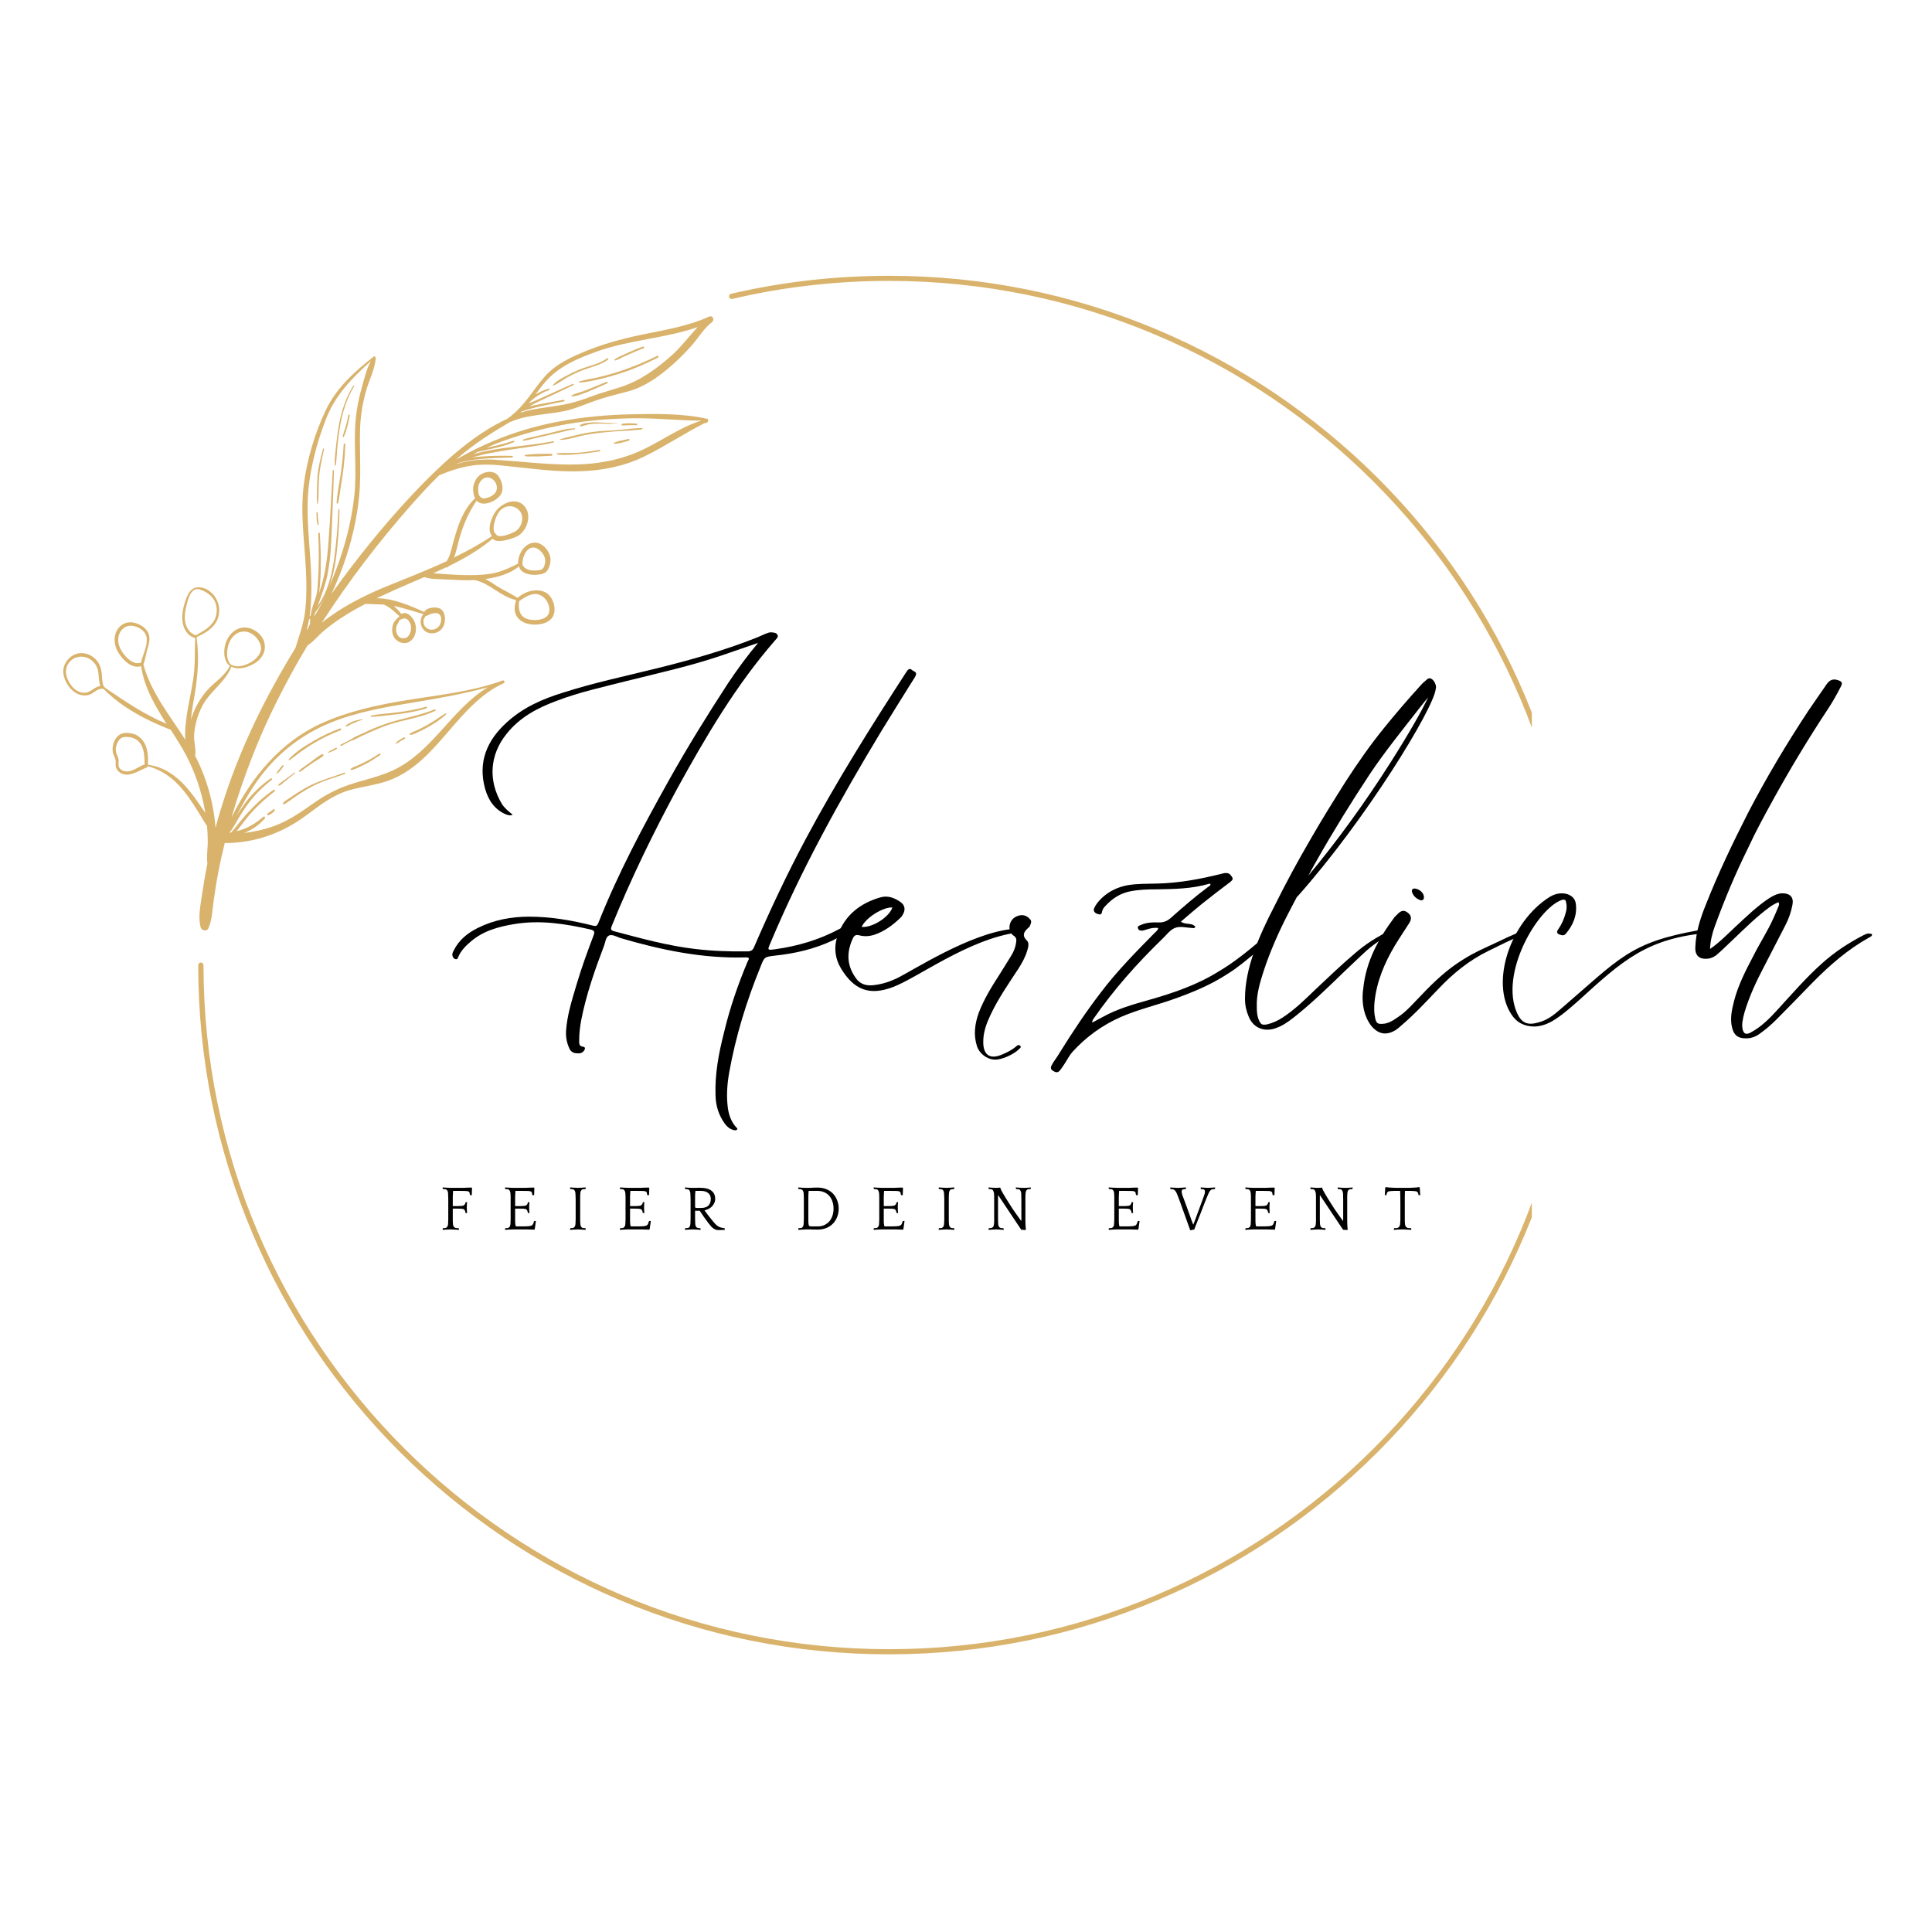 <svg xmlns="http://www.w3.org/2000/svg" xmlns:xlink="http://www.w3.org/1999/xlink" width="500" zoomAndPan="magnify" viewBox="0 0 375 375" height="500" preserveAspectRatio="xMidYMid meet" version="1.0"><defs><g/><clipPath id="e4d7b63b88"><path d="M 12.188 61 L 139 61 L 139 181 L 12.188 181 Z M 12.188 61 " clip-rule="nonzero"/></clipPath><clipPath id="53db283782"><path d="M 38 53.441 L 297.328 53.441 L 297.328 321.195 L 38 321.195 Z M 38 53.441 " clip-rule="nonzero"/></clipPath></defs><g clip-path="url(#e4d7b63b88)"><path fill="#d9b36c" d="M 137.672 61.441 C 133.969 63.121 129.988 63.871 126.043 64.66 C 121.992 65.449 118.012 66.441 114.203 67.945 C 111.047 69.215 107.891 70.582 105.625 73.219 C 103.496 75.684 101.883 78.594 99.312 80.613 C 99.242 80.648 99.207 80.719 99.207 80.785 C 99.07 80.855 98.934 80.922 98.797 80.992 C 98.691 81.059 98.625 81.129 98.59 81.23 C 92.207 84.141 86.648 89.207 81.844 94.105 C 76.32 99.789 71.207 105.949 66.508 112.285 C 65.785 113.277 65.066 114.27 64.344 115.266 C 64.895 114.066 65.441 112.832 65.922 111.602 C 67.672 107.219 68.91 102.594 69.527 97.938 C 70.18 93.25 69.801 88.695 69.871 84.004 C 69.902 81.301 70.281 78.664 71 76.062 C 71.551 73.938 72.82 71.645 72.922 69.488 C 72.922 69.418 72.891 69.383 72.855 69.352 C 72.891 69.215 72.719 69.078 72.582 69.18 C 68.805 72.125 65.305 75.273 63.211 79.656 C 61.152 84.004 59.609 89.105 58.992 93.863 C 58.238 99.41 59.094 104.957 59.371 110.504 C 59.508 113.105 59.539 115.707 59.266 118.312 C 58.992 120.98 58.098 123.277 57.344 125.773 C 51.785 134.812 47.016 144.398 43.723 154.363 C 43.035 156.453 42.383 158.539 41.836 160.664 C 41.766 159.98 41.73 159.328 41.629 158.676 C 41.148 154.98 40.086 151.352 38.508 147.961 C 38.336 147.586 38.129 147.207 37.922 146.832 C 37.922 146.762 37.891 146.66 37.891 146.59 C 38.094 145.359 37.578 143.922 37.684 142.621 C 37.82 140.668 38.367 138.719 39.297 136.973 C 40.805 134.129 43.758 132.383 44.922 129.402 C 46.328 130.125 48.148 129.508 49.418 128.754 C 50.789 127.934 51.684 126.492 51.34 124.852 C 50.996 123.172 49.316 121.906 47.668 121.805 C 45.953 121.699 44.547 122.969 43.93 124.473 C 43.344 125.945 43.242 128.172 44.613 129.266 C 43.652 131.184 41.801 132.281 40.395 133.785 C 39.191 135.086 38.23 136.664 37.547 138.305 C 37.375 138.75 37.203 139.23 37.066 139.711 C 37.203 138.066 37.512 136.422 37.785 134.812 C 38.402 131.148 38.68 127.453 38.164 123.789 C 38.199 123.754 38.23 123.688 38.23 123.617 C 39.809 122.934 41.527 121.906 42.211 120.227 C 42.828 118.723 42.59 116.941 41.594 115.641 C 41.113 115.023 40.461 114.477 39.707 114.203 C 39.02 113.961 38.027 113.859 37.41 114.305 C 36.723 114.785 36.344 115.605 36.07 116.359 C 35.727 117.316 35.453 118.379 35.383 119.406 C 35.246 121.223 35.969 123.309 37.887 123.859 C 37.785 125.98 37.887 128.137 37.684 130.262 C 37.477 132.691 36.895 135.055 36.48 137.449 C 36.172 139.195 35.828 141.488 35.969 143.578 C 32.949 138.855 29.344 134.473 27.836 128.992 C 28.145 128.137 28.281 127.211 28.52 126.324 C 28.727 125.5 29.07 124.645 29 123.754 C 28.898 122.18 27.355 121.117 25.914 120.844 C 24.402 120.57 23.098 121.324 22.516 122.727 C 21.934 124.164 22.309 125.707 23.168 126.973 C 24.059 128.273 25.637 129.848 27.387 129.301 C 28.008 133.477 30.098 137.004 32.328 140.496 C 28.008 138.684 24.266 136.113 20.355 133.477 C 20.355 133.375 20.285 133.273 20.184 133.238 C 20.148 133.238 20.113 133.238 20.113 133.203 C 19.77 132.312 19.84 131.355 19.703 130.398 C 19.598 129.609 19.324 128.891 18.844 128.273 C 17.918 127.109 16.305 126.461 14.863 126.906 C 13.492 127.316 12.395 128.652 12.289 130.055 C 12.188 131.664 13.219 133.512 14.555 134.402 C 15.309 134.918 16.305 135.121 17.23 134.883 C 18.156 134.641 19.051 133.41 20.078 133.754 C 20.113 133.754 20.148 133.754 20.148 133.754 C 23.648 137.348 28.488 139.848 33.152 141.66 C 34.184 143.305 35.246 144.914 36.137 146.625 C 37.887 149.98 39.125 153.609 39.777 157.344 C 39.809 157.48 39.809 157.617 39.844 157.754 C 39.641 157.445 39.434 157.172 39.227 156.898 C 38.266 155.426 37.27 154.02 36.105 152.719 C 34.148 150.527 31.711 148.816 28.727 148.441 C 28.727 148.441 28.727 148.406 28.727 148.406 C 28.762 146.797 28.727 145.086 27.73 143.75 C 27.32 143.203 26.77 142.758 26.117 142.516 C 25.398 142.277 24.438 142.141 23.719 142.379 C 22.309 142.824 21.656 144.676 21.898 146.008 C 21.969 146.387 22.137 146.73 22.309 147.105 C 22.516 147.551 22.449 147.961 22.449 148.441 C 22.449 149.125 22.824 149.672 23.375 150.016 C 25.02 151.008 26.906 149.57 28.453 148.988 C 28.59 148.918 28.66 148.816 28.66 148.715 C 31.953 149.57 34.422 151.727 36.379 154.434 C 37.203 155.562 37.957 156.762 38.711 157.957 C 39.191 158.711 39.641 159.566 40.188 160.32 C 40.258 161.246 40.324 162.172 40.324 163.094 C 40.359 164.531 40.051 166.176 40.258 167.613 C 39.844 169.668 39.5 171.723 39.191 173.777 C 38.918 175.832 38.402 177.953 38.953 180.008 C 39.125 180.625 40.117 180.863 40.43 180.215 C 41.148 178.605 41.184 176.996 41.422 175.25 C 41.699 173.195 42.008 171.141 42.418 169.086 C 42.762 167.27 43.172 165.457 43.617 163.641 C 49.418 163.641 54.805 161.727 59.438 158.266 C 62.078 156.316 64.516 154.363 67.707 153.406 C 70.52 152.582 73.438 152.379 76.184 151.215 C 85.207 147.379 88.844 136.695 97.801 132.59 C 98.074 132.453 97.871 131.973 97.594 132.074 C 91.59 134.266 84.969 134.918 78.688 135.945 C 73.164 136.832 67.641 138.066 62.492 140.359 C 54.496 143.957 48.766 150.871 44.957 158.645 C 45.027 158.438 45.059 158.234 45.129 158.027 C 47.359 150.562 50.207 143.168 53.707 136.184 C 55.559 132.484 57.551 128.82 59.711 125.262 C 60.879 124.543 61.77 123.344 62.801 122.488 C 64.172 121.324 65.684 120.262 67.227 119.305 C 68.43 118.551 69.664 117.867 70.934 117.215 C 72.133 117.285 73.301 117.285 74.5 117.352 C 74.641 117.422 74.777 117.488 74.949 117.559 C 75.289 117.762 75.668 117.969 75.977 118.242 C 76.492 118.652 77.008 119.133 77.52 119.578 C 77.488 119.645 77.453 119.68 77.418 119.75 C 77.211 119.887 77.039 120.09 76.871 120.262 C 76.113 121.016 75.91 122.387 76.32 123.379 C 76.871 124.68 78.621 125.328 79.75 124.371 C 80.953 123.379 81.02 121.289 80.129 120.09 C 79.75 119.543 79.133 118.926 78.414 118.996 C 78.242 119.031 78.07 119.062 77.898 119.168 C 77.453 118.586 76.973 118.07 76.422 117.625 C 76.559 117.66 76.699 117.66 76.836 117.695 C 78.652 118.105 80.402 118.688 82.188 119.199 C 82.152 119.27 82.086 119.305 82.051 119.371 C 81.98 119.477 81.844 119.645 81.812 119.816 C 81.398 120.809 81.742 122.043 82.703 122.625 C 83.871 123.309 85.414 122.797 86.031 121.633 C 86.582 120.641 86.547 118.688 85.379 118.105 C 84.59 117.73 82.77 117.867 82.359 118.789 C 79.719 117.594 76.25 116.086 73.094 116.121 C 74.332 115.539 75.602 114.957 76.836 114.406 C 78.652 113.586 80.508 112.832 82.359 112.012 C 83.594 112.457 85.035 112.387 86.305 112.457 C 88.262 112.559 90.219 112.695 92.141 112.594 C 95.09 113.211 97.184 115.812 100.133 116.461 C 100.102 116.566 100.102 116.668 100.133 116.734 C 99.551 118.449 99.996 120.125 101.852 120.879 C 103.43 121.531 106.277 121.359 107.273 119.75 C 108.164 118.277 107.34 115.641 105.762 114.922 C 104.082 114.133 101.781 114.82 100.477 116.051 C 99.172 115.195 97.73 114.578 96.395 113.723 C 95.672 113.242 94.953 112.766 94.199 112.387 C 96.531 112.078 99 111.395 100.75 109.922 C 100.992 111.258 102.879 111.668 104.113 111.566 C 104.801 111.496 105.727 111.43 106.172 110.812 C 106.688 110.129 106.961 109.031 106.824 108.211 C 106.586 106.773 105.109 105.129 103.566 105.336 C 101.645 105.574 100.547 107.629 100.547 109.41 C 99.105 110.129 97.699 110.812 96.121 111.188 C 94.438 111.566 92.758 111.633 91.043 111.633 C 89.43 111.633 87.852 111.531 86.238 111.43 C 85.551 111.395 84.832 111.293 84.109 111.258 C 84.934 110.883 85.758 110.504 86.582 110.129 C 86.719 110.164 86.891 110.129 87.027 109.992 C 87.062 109.957 87.094 109.922 87.094 109.887 C 90.148 108.418 93.066 106.703 95.641 104.547 C 96.359 105.676 99.859 104.445 100.582 104 C 102.332 102.902 103.258 100.027 101.852 98.316 C 100.375 96.5 97.871 97.426 96.496 98.898 C 95.605 99.855 94.336 102.801 95.5 104.035 C 93.133 105.645 90.629 106.977 88.125 108.211 C 88.641 106.91 88.879 105.402 89.289 104.102 C 90.047 101.602 91.043 99.309 92.516 97.188 C 92.516 97.188 92.551 97.188 92.551 97.219 C 92.621 97.289 92.652 97.324 92.723 97.391 C 94.129 98.453 97.082 96.98 97.457 95.406 C 97.73 94.414 97.32 93.18 96.703 92.359 C 96.086 91.504 94.883 91.434 93.957 91.777 C 93.031 92.117 92.449 92.77 92.141 93.559 C 91.691 94.414 91.762 95.75 92.172 96.637 C 92.172 96.672 92.172 96.672 92.207 96.707 C 90.664 98.18 89.703 100.027 88.98 102.012 C 88.57 103.145 88.227 104.309 87.918 105.473 C 87.609 106.637 87.371 107.938 86.684 108.93 C 82.77 110.746 78.789 112.285 74.742 113.93 C 71.516 115.266 68.395 116.805 65.477 118.688 C 64.449 119.371 63.418 120.09 62.457 120.879 C 67.672 112.797 73.574 105.094 79.891 97.938 C 81.605 95.988 83.391 94.07 85.242 92.254 C 87.301 91.398 89.395 90.68 91.59 90.371 C 93.922 90.031 96.223 90.203 98.555 90.477 C 103.223 90.953 107.922 91.641 112.625 91.469 C 116.949 91.332 121.168 90.508 125.082 88.594 C 129.094 86.641 132.836 84.105 136.852 82.086 C 136.918 82.121 136.953 82.121 137.023 82.121 C 137.09 82.121 137.125 82.086 137.191 82.055 C 137.262 82.02 137.297 81.984 137.332 81.949 C 137.398 81.883 137.434 81.777 137.398 81.676 C 137.504 81.574 137.504 81.332 137.297 81.301 C 132.594 80.238 127.414 80.309 122.609 80.41 C 117.773 80.512 112.898 80.957 108.164 81.883 C 103.84 82.703 99.621 83.969 95.57 85.684 C 93.582 86.539 91.625 87.461 89.738 88.523 C 89.359 88.73 88.949 88.969 88.535 89.176 C 88.777 88.969 88.98 88.762 89.223 88.594 C 92.277 85.988 95.605 83.902 99.035 81.883 C 99.105 81.883 99.172 81.883 99.207 81.848 C 102.742 80.309 106.824 80.547 110.531 79.555 C 112.488 79.004 114.34 78.148 116.262 77.535 C 118.148 76.918 120.035 76.473 121.957 75.957 C 125.219 75.066 128.031 73.016 130.535 70.789 C 131.91 69.59 133.18 68.289 134.379 66.918 C 135.648 65.449 136.68 63.668 138.258 62.469 C 138.738 61.953 138.293 61.168 137.672 61.441 Z M 44.305 125.297 C 44.648 123.961 45.68 122.695 47.152 122.59 C 48.594 122.488 49.863 123.516 50.414 124.781 C 50.688 125.363 50.758 125.98 50.516 126.598 C 50.309 127.211 49.828 127.691 49.348 128.102 C 48.184 128.992 46.297 129.781 44.891 129.027 C 44.891 129.027 44.855 129.027 44.855 129.027 C 43.859 128.137 43.996 126.426 44.305 125.297 Z M 35.863 119.887 C 35.863 118.961 36.035 118.07 36.277 117.215 C 36.48 116.461 36.688 115.605 37.168 114.988 C 37.41 114.648 37.785 114.375 38.199 114.34 C 38.645 114.305 39.055 114.512 39.469 114.684 C 40.051 114.957 40.633 115.332 41.078 115.812 C 42.074 116.906 42.316 118.449 41.836 119.852 C 41.219 121.562 39.535 122.453 38.027 123.309 C 36.551 122.863 35.863 121.324 35.863 119.887 Z M 27.355 128.652 C 27.32 128.652 27.25 128.652 27.219 128.652 C 25.914 129.027 24.68 127.828 23.957 126.871 C 23.203 125.879 22.688 124.578 23.066 123.309 C 23.406 122.145 24.402 121.324 25.637 121.461 C 26.977 121.598 28.453 122.59 28.488 124.027 C 28.555 125.637 27.699 127.109 27.355 128.652 Z M 18.156 133.719 C 17.473 134.199 16.82 134.574 15.961 134.438 C 14.383 134.164 13.32 132.656 12.906 131.184 C 12.531 129.746 13.184 128.344 14.52 127.727 C 15.789 127.145 17.23 127.52 18.156 128.516 C 18.777 129.164 19.016 129.918 19.117 130.773 C 19.188 131.594 19.223 132.383 19.461 133.172 C 19.016 133.203 18.57 133.445 18.156 133.719 Z M 24.301 149.707 C 23.75 149.641 23.168 149.262 23.031 148.715 C 22.961 148.371 23.031 148.031 23.031 147.688 C 23.031 147.344 22.93 147.035 22.789 146.73 C 22.48 146.043 22.379 145.426 22.586 144.707 C 22.758 144.16 23.031 143.578 23.512 143.27 C 24.059 142.93 24.848 143.031 25.434 143.133 C 26.051 143.27 26.566 143.543 26.977 143.988 C 28.039 145.152 28.039 146.898 28.074 148.371 C 26.84 148.781 25.707 149.914 24.301 149.707 Z M 52.574 151.078 C 50.789 152.309 49.211 153.816 47.875 155.492 C 47.188 156.383 46.57 157.309 45.953 158.266 C 45.918 158.336 45.848 158.438 45.816 158.508 C 47.258 155.801 48.699 153.164 50.586 150.699 C 54.086 146.078 58.578 142.586 63.969 140.359 C 69.078 138.238 74.605 137.277 80.027 136.391 C 85 135.566 89.84 134.711 94.68 133.41 C 87.711 137.586 83.938 145.906 76.391 149.469 C 73.711 150.734 70.691 151.352 67.914 152.273 C 65.238 153.164 62.973 154.398 60.707 156.008 C 58.238 157.754 55.766 159.465 52.848 160.457 C 51.066 161.074 49.246 161.449 47.359 161.691 C 47.496 161.621 47.633 161.59 47.77 161.52 C 49.18 160.902 50.414 160.012 51.41 158.848 C 51.578 158.645 51.305 158.371 51.098 158.539 C 50.035 159.5 48.801 160.285 47.496 160.836 C 46.98 161.039 46.434 161.211 45.918 161.348 C 46.641 160.457 47.289 159.535 48.012 158.645 C 49.59 156.727 51.41 155.082 53.328 153.578 C 53.469 153.473 53.297 153.199 53.125 153.301 C 51.133 154.637 49.383 156.316 47.77 158.094 C 47.016 158.953 46.297 159.875 45.574 160.766 C 45.336 161.039 45.094 161.312 44.855 161.59 C 44.75 161.621 44.613 161.621 44.512 161.656 C 45.23 160.801 45.746 159.738 46.328 158.781 C 46.914 157.82 47.531 156.828 48.219 155.938 C 49.52 154.191 51.066 152.652 52.816 151.316 C 52.883 151.215 52.711 151.008 52.574 151.078 Z M 77.555 120.332 C 78.07 120.195 78.48 119.781 79.102 120.262 C 79.375 120.469 79.613 120.98 79.719 121.289 C 79.992 122.25 79.512 123.859 78.379 123.891 C 77.18 123.961 76.699 122.66 76.938 121.668 C 76.973 121.496 77.039 121.359 77.109 121.223 C 77.246 121.051 77.316 120.844 77.418 120.641 C 77.453 120.504 77.52 120.434 77.555 120.332 Z M 82.223 120.16 C 82.359 120.059 82.461 119.816 82.531 119.68 C 82.566 119.645 82.602 119.613 82.633 119.543 C 82.703 119.543 82.77 119.543 82.875 119.508 C 83.422 119.234 83.973 118.996 84.59 118.996 C 85.895 119.031 85.824 120.707 85.242 121.496 C 84.66 122.281 83.457 122.523 82.703 121.805 C 82.152 121.359 82.188 120.742 82.223 120.16 Z M 100.75 116.703 C 101.68 116.051 102.879 115.23 104.012 115.297 C 105.59 115.402 106.758 117.078 106.621 118.586 C 106.48 120.367 103.941 120.535 102.641 120.227 C 100.82 119.781 100.582 118.312 100.75 116.703 Z M 102.949 106.395 C 104.113 105.883 105.316 107.113 105.691 108.109 C 105.898 108.656 105.863 109.273 105.66 109.82 C 105.383 110.539 105.074 110.641 104.285 110.711 C 103.152 110.812 101.883 110.676 101.402 109.582 C 101.371 108.449 101.852 106.875 102.949 106.395 Z M 96.668 99.652 C 97.527 98.215 99.312 97.734 100.648 98.934 C 101.918 100.062 101.371 102.289 100.066 103.109 C 99.449 103.484 97.184 104.48 96.395 103.863 C 96.359 103.793 96.324 103.727 96.258 103.656 C 96.223 103.621 96.223 103.621 96.188 103.59 C 96.152 103.555 96.121 103.52 96.086 103.484 C 95.363 102.664 96.223 100.371 96.668 99.652 Z M 93.512 93.145 C 94.816 91.914 96.633 93.316 96.43 94.926 C 96.324 95.578 95.914 95.988 95.363 96.297 C 95.125 96.434 94.852 96.535 94.609 96.605 C 94.027 96.773 93.648 96.879 93.203 96.398 C 93.102 96.262 92.996 96.16 92.93 95.988 C 92.723 95.027 92.723 93.898 93.512 93.145 Z M 60.191 120.98 C 60.191 121.051 60.16 121.086 60.16 121.152 C 60.02 121.426 59.883 121.699 59.781 121.973 C 59.711 122.078 59.645 122.215 59.539 122.316 C 59.711 121.633 59.848 120.914 59.988 120.227 C 59.988 120.227 59.988 120.227 60.02 120.227 C 60.09 120.16 60.16 120.09 60.227 120.023 C 60.16 120.332 60.16 120.672 60.191 120.98 Z M 62.457 117.113 C 62.012 117.969 61.461 118.859 60.949 119.75 C 61.016 119.441 61.121 119.168 61.188 118.895 C 61.633 118.312 62.047 117.695 62.422 117.078 C 62.73 116.531 63.039 115.984 63.316 115.402 C 63.039 115.949 62.766 116.531 62.457 117.113 Z M 65.684 98.934 C 65.547 102.047 65.305 105.164 64.895 108.246 C 64.48 111.051 63.863 113.824 62.492 116.324 C 62.219 116.805 61.941 117.25 61.633 117.695 C 61.668 117.594 61.703 117.523 61.738 117.422 C 62.422 115.504 63.145 113.586 63.555 111.602 C 63.969 109.547 64.172 107.457 64.277 105.367 C 64.379 103.211 64.48 101.02 64.551 98.828 C 64.652 96.332 64.758 93.832 64.824 91.332 C 64.824 91.195 64.586 91.195 64.586 91.332 C 64.309 95.75 64.141 100.199 63.797 104.617 C 63.66 106.773 63.453 108.93 63.039 111.02 C 62.766 112.457 62.355 113.793 61.91 115.16 C 61.91 115.16 61.91 115.16 61.91 115.125 C 62.047 114.406 62.078 113.688 62.148 112.969 C 62.355 109.82 62.285 106.703 62.078 103.555 C 62.078 103.348 61.77 103.348 61.77 103.555 C 61.941 106.703 61.91 109.887 61.703 113.039 C 61.668 113.824 61.602 114.613 61.43 115.402 C 61.258 116.152 60.98 116.84 60.742 117.559 C 60.535 118.141 60.398 118.789 60.297 119.441 C 60.227 119.508 60.16 119.613 60.09 119.68 C 60.434 117.352 60.469 114.957 60.434 112.867 C 60.363 107.527 59.508 102.184 59.746 96.809 C 59.988 91.57 61.395 86.129 63.316 81.23 C 65.133 76.609 68.395 73.32 71.996 70.07 C 71.141 71.574 70.691 73.562 70.246 75.137 C 69.664 77.156 69.25 79.211 69.047 81.301 C 68.566 86.266 69.32 91.23 68.77 96.227 C 68.258 100.988 67.055 105.645 65.41 110.129 C 64.895 111.496 64.344 112.867 63.762 114.203 C 63.898 113.895 64 113.586 64.105 113.277 C 65.102 110.402 65.375 107.285 65.648 104.273 C 65.785 102.457 65.891 100.609 65.891 98.797 C 65.891 98.797 65.684 98.797 65.684 98.934 Z M 88.879 89.895 C 89.359 89.758 89.875 89.621 90.355 89.516 C 91.383 89.312 92.414 89.176 93.441 89.07 C 95.434 88.902 97.422 88.867 99.414 88.797 C 99.621 88.797 99.621 88.488 99.414 88.488 C 97.355 88.422 95.332 88.457 93.27 88.625 C 92.758 88.66 92.207 88.73 91.691 88.797 C 91.762 88.762 91.797 88.762 91.863 88.73 C 93.066 88.387 94.301 88.078 95.535 87.875 C 98.043 87.395 100.582 87.051 103.121 86.676 C 104.562 86.469 106.035 86.23 107.441 85.887 C 107.613 85.852 107.547 85.613 107.375 85.648 C 104.801 86.129 102.191 86.434 99.586 86.742 C 97.047 87.051 94.543 87.395 92.07 88.113 C 92 88.113 91.969 88.148 91.898 88.148 C 92.172 88.012 92.414 87.875 92.688 87.738 C 92.895 87.668 93.133 87.598 93.34 87.566 C 94.062 87.395 94.781 87.258 95.5 87.086 C 96.941 86.777 98.383 86.402 99.758 85.82 C 99.93 85.75 99.793 85.477 99.652 85.547 C 98.246 86.023 96.77 86.402 95.332 86.711 C 95.055 86.777 94.746 86.848 94.473 86.879 C 95.02 86.641 95.57 86.402 96.152 86.16 C 100.066 84.656 104.184 83.457 108.371 82.637 C 113.07 81.711 117.773 81.266 122.574 81.195 C 127.105 81.094 131.602 81.641 136.129 81.641 C 132.148 82.875 128.719 85.375 124.977 87.188 C 120.379 89.414 115.508 90.203 110.43 90.168 C 105.66 90.133 100.922 89.551 96.152 89.242 C 93.648 89.07 91.074 89.312 88.672 90.031 C 88.742 89.996 88.812 89.961 88.879 89.895 Z M 130.605 68.77 C 127.688 71.438 124.258 73.902 120.449 75.137 C 118.629 75.719 116.844 76.199 115.062 76.848 C 113.207 77.566 111.285 78.184 109.332 78.559 C 106.48 79.074 103.703 79.246 100.992 80.102 C 101.062 80.031 101.129 79.965 101.199 79.895 C 103.875 78.973 106.688 78.492 109.469 77.91 C 109.672 77.875 109.57 77.566 109.398 77.602 C 107.785 77.91 106.172 78.184 104.562 78.492 C 103.941 78.629 103.293 78.73 102.672 78.902 C 103.461 78.457 104.285 78.047 105.109 77.672 C 107.168 76.711 109.227 75.754 111.285 74.762 C 111.457 74.691 111.32 74.453 111.148 74.52 C 108.953 75.48 106.793 76.473 104.594 77.465 C 103.941 77.773 103.293 78.012 102.605 78.285 C 102.641 78.254 102.707 78.184 102.742 78.148 C 103.086 77.773 103.496 77.43 103.91 77.121 C 104.73 76.539 105.625 76.027 106.586 75.719 C 106.758 75.648 106.688 75.375 106.516 75.445 C 105.59 75.684 104.73 76.062 103.941 76.574 C 104.492 75.82 105.043 75.066 105.66 74.348 C 108.301 71.164 112.074 69.59 115.883 68.219 C 122.199 65.961 129.094 65.688 135.41 63.496 C 133.797 65.207 132.355 67.16 130.605 68.77 Z M 130.605 68.77 " fill-opacity="1" fill-rule="nonzero"/></g><path fill="#d9b36c" d="M 84.352 137.691 C 81.332 138.957 78.035 139.402 74.949 140.465 C 73.438 140.977 71.961 141.594 70.555 142.277 C 69.836 142.621 69.047 142.895 68.395 143.34 C 67.672 143.816 66.883 144.125 66.129 144.539 C 65.957 144.641 66.094 144.844 66.266 144.777 C 67.02 144.402 67.742 143.887 68.566 143.648 C 68.91 143.543 69.25 143.305 69.559 143.168 C 69.938 142.996 70.316 142.793 70.727 142.621 C 72.238 141.902 73.781 141.25 75.324 140.703 C 78.344 139.676 81.605 139.367 84.488 137.965 C 84.691 137.859 84.52 137.621 84.352 137.691 Z M 84.352 137.691 " fill-opacity="1" fill-rule="nonzero"/><path fill="#d9b36c" d="M 65.168 145.152 C 64.895 145.289 64.652 145.426 64.379 145.566 C 64.242 145.633 64.141 145.703 64 145.77 C 63.934 145.805 63.898 145.871 63.828 145.906 C 63.762 145.941 63.691 145.977 63.66 146.043 C 63.66 146.078 63.66 146.113 63.691 146.113 C 63.762 146.113 63.828 146.078 63.898 146.043 C 63.969 146.008 64.035 146.008 64.105 145.977 C 64.242 145.906 64.379 145.871 64.516 145.805 C 64.789 145.668 65.066 145.531 65.34 145.395 C 65.512 145.324 65.375 145.051 65.168 145.152 Z M 65.168 145.152 " fill-opacity="1" fill-rule="nonzero"/><path fill="#d9b36c" d="M 62.492 146.387 C 62.078 146.59 61.668 146.898 61.289 147.172 C 60.914 147.449 60.5 147.754 60.125 148.031 C 59.746 148.305 59.371 148.578 58.992 148.852 C 58.785 148.988 58.578 149.125 58.41 149.297 C 58.27 149.398 58.066 149.5 58.031 149.707 C 58.031 149.777 58.066 149.809 58.098 149.809 C 58.305 149.809 58.441 149.672 58.613 149.57 C 58.82 149.434 59.027 149.262 59.199 149.125 C 59.574 148.852 59.988 148.578 60.363 148.305 C 60.742 148.031 61.121 147.789 61.531 147.551 C 61.941 147.312 62.355 147.035 62.73 146.73 C 62.902 146.559 62.664 146.285 62.492 146.387 Z M 62.492 146.387 " fill-opacity="1" fill-rule="nonzero"/><path fill="#d9b36c" d="M 57.141 149.98 C 56.625 150.359 56.109 150.734 55.594 151.109 L 54.84 151.66 C 54.598 151.828 54.289 152.035 54.086 152.242 C 53.949 152.379 54.121 152.582 54.258 152.48 C 54.531 152.344 54.77 152.105 54.977 151.934 C 55.219 151.727 55.492 151.523 55.73 151.316 C 56.246 150.906 56.727 150.527 57.242 150.117 C 57.379 150.082 57.242 149.879 57.141 149.98 Z M 57.141 149.98 " fill-opacity="1" fill-rule="nonzero"/><path fill="#d9b36c" d="M 65.992 141.387 C 64.172 142.07 62.422 142.895 60.742 143.887 C 59.094 144.844 57.379 145.941 56.074 147.344 C 55.973 147.449 56.109 147.617 56.211 147.551 C 56.969 147.004 57.688 146.422 58.441 145.871 C 59.23 145.324 60.02 144.777 60.844 144.297 C 62.492 143.305 64.242 142.449 66.059 141.766 C 66.301 141.66 66.23 141.32 65.992 141.387 Z M 65.992 141.387 " fill-opacity="1" fill-rule="nonzero"/><path fill="#d9b36c" d="M 54.84 148.543 C 54.738 148.68 54.633 148.781 54.496 148.918 C 54.395 149.059 54.289 149.195 54.188 149.332 C 54.086 149.469 53.98 149.605 53.879 149.742 C 53.809 149.879 53.707 150.016 53.672 150.152 C 53.672 150.188 53.707 150.223 53.742 150.188 C 53.879 150.117 53.98 150.016 54.086 149.914 C 54.188 149.777 54.324 149.672 54.43 149.535 C 54.531 149.398 54.633 149.262 54.738 149.125 C 54.84 148.988 54.941 148.852 55.047 148.715 C 55.078 148.578 54.91 148.441 54.84 148.543 Z M 54.84 148.543 " fill-opacity="1" fill-rule="nonzero"/><path fill="#d9b36c" d="M 73.645 146.25 C 72.75 146.867 71.824 147.414 70.863 147.895 C 70.383 148.133 69.902 148.371 69.422 148.578 C 68.977 148.781 68.43 148.887 68.051 149.262 C 67.98 149.332 68.051 149.434 68.121 149.434 C 68.602 149.469 69.078 149.16 69.527 148.988 C 70.039 148.75 70.52 148.508 71 148.27 C 71.961 147.754 72.891 147.172 73.781 146.559 C 73.953 146.422 73.816 146.148 73.645 146.25 Z M 73.645 146.25 " fill-opacity="1" fill-rule="nonzero"/><path fill="#d9b36c" d="M 66.852 149.98 C 64.723 150.734 62.492 151.387 60.434 152.344 C 59.438 152.824 58.477 153.406 57.516 154.02 C 57.035 154.328 56.555 154.672 56.074 154.98 C 55.699 155.254 55.184 155.527 54.91 155.906 C 54.84 156.008 54.941 156.109 55.047 156.109 C 55.527 155.973 55.938 155.598 56.348 155.324 C 56.797 155.016 57.242 154.707 57.688 154.398 C 58.578 153.781 59.539 153.199 60.5 152.688 C 62.527 151.625 64.723 150.973 66.883 150.254 C 67.125 150.188 67.02 149.914 66.852 149.98 Z M 66.852 149.98 " fill-opacity="1" fill-rule="nonzero"/><path fill="#d9b36c" d="M 53.297 157.102 C 53.227 157.035 53.125 157.035 53.055 157.102 C 52.848 157.273 52.645 157.41 52.438 157.547 C 52.336 157.617 52.23 157.684 52.129 157.754 C 52.059 157.789 51.957 157.855 51.922 157.926 C 51.922 157.926 51.922 157.957 51.922 157.957 C 51.922 157.957 51.891 157.992 51.891 157.992 C 51.891 158.027 51.855 158.062 51.855 158.094 C 51.82 158.129 51.891 158.199 51.922 158.199 C 51.957 158.199 51.992 158.234 51.992 158.234 C 51.992 158.234 52.059 158.234 52.059 158.234 C 52.059 158.234 52.027 158.234 52.027 158.234 C 52.059 158.234 52.059 158.234 52.094 158.234 C 52.164 158.234 52.266 158.164 52.336 158.129 C 52.438 158.062 52.574 157.992 52.68 157.926 C 52.918 157.754 53.125 157.582 53.297 157.375 C 53.363 157.273 53.363 157.172 53.297 157.102 Z M 53.297 157.102 " fill-opacity="1" fill-rule="nonzero"/><path fill="#d9b36c" d="M 86.41 138.512 C 85.277 139.195 84.246 139.984 83.082 140.633 C 82.531 140.941 81.949 141.25 81.398 141.523 C 80.816 141.797 80.164 142.039 79.613 142.348 C 79.441 142.449 79.547 142.723 79.75 142.652 C 80.371 142.516 80.953 142.211 81.5 141.934 C 82.121 141.66 82.703 141.32 83.285 141.012 C 84.453 140.359 85.551 139.605 86.547 138.719 C 86.684 138.613 86.547 138.41 86.41 138.512 Z M 86.41 138.512 " fill-opacity="1" fill-rule="nonzero"/><path fill="#d9b36c" d="M 78.621 143.203 C 78.586 143.133 78.48 143.098 78.414 143.133 C 78.105 143.27 77.797 143.441 77.52 143.648 C 77.383 143.75 77.211 143.816 77.109 143.957 C 76.973 144.094 76.871 144.195 76.766 144.332 C 76.73 144.367 76.801 144.434 76.836 144.398 C 76.973 144.332 77.109 144.23 77.281 144.16 C 77.418 144.094 77.555 143.957 77.691 143.887 C 77.969 143.715 78.277 143.543 78.586 143.406 C 78.652 143.375 78.652 143.27 78.621 143.203 Z M 78.621 143.203 " fill-opacity="1" fill-rule="nonzero"/><path fill="#d9b36c" d="M 82.703 137.176 C 80.953 137.691 79.133 137.996 77.352 138.238 C 75.602 138.477 73.781 138.547 72.031 138.887 C 71.895 138.922 71.93 139.129 72.066 139.129 C 72.992 139.094 73.918 138.992 74.844 138.887 C 75.77 138.785 76.664 138.684 77.59 138.578 C 79.34 138.34 81.09 138.031 82.77 137.484 C 82.941 137.383 82.875 137.109 82.703 137.176 Z M 82.703 137.176 " fill-opacity="1" fill-rule="nonzero"/><path fill="#d9b36c" d="M 70.246 139.605 C 69.664 139.711 69.113 139.812 68.566 140.02 C 68.289 140.121 68.051 140.258 67.777 140.395 C 67.535 140.531 67.262 140.668 67.125 140.875 C 67.055 140.941 67.16 141.047 67.227 141.012 C 67.469 140.977 67.707 140.805 67.949 140.668 C 68.188 140.531 68.461 140.43 68.703 140.324 C 69.219 140.086 69.73 139.883 70.246 139.742 C 70.383 139.742 70.352 139.574 70.246 139.605 Z M 70.246 139.605 " fill-opacity="1" fill-rule="nonzero"/><path fill="#d9b36c" d="M 68.566 74.863 C 67.16 77.121 66.336 79.656 65.82 82.258 C 65.578 83.559 65.41 84.859 65.27 86.16 C 65.133 87.531 64.93 88.902 64.961 90.27 C 64.961 90.371 65.168 90.406 65.168 90.305 C 65.375 89.039 65.375 87.738 65.512 86.469 C 65.648 85.102 65.82 83.766 66.059 82.43 C 66.539 79.828 67.363 77.258 68.738 74.965 C 68.77 74.863 68.633 74.793 68.566 74.863 Z M 68.566 74.863 " fill-opacity="1" fill-rule="nonzero"/><path fill="#d9b36c" d="M 62.699 87.121 C 62.25 88.867 61.77 90.613 61.633 92.426 C 61.566 93.316 61.531 94.207 61.531 95.098 C 61.531 95.988 61.461 96.879 61.566 97.734 C 61.566 97.801 61.703 97.801 61.703 97.734 C 61.84 96.914 61.805 96.09 61.84 95.234 C 61.84 94.344 61.875 93.453 61.941 92.562 C 62.078 90.75 62.527 88.934 62.902 87.152 C 62.902 87.051 62.73 86.984 62.699 87.121 Z M 62.699 87.121 " fill-opacity="1" fill-rule="nonzero"/><path fill="#d9b36c" d="M 61.805 101.328 C 61.77 101.125 61.77 100.918 61.738 100.711 C 61.703 100.301 61.668 99.926 61.668 99.516 C 61.668 99.379 61.43 99.379 61.43 99.516 C 61.43 99.926 61.43 100.336 61.461 100.711 C 61.461 100.918 61.496 101.09 61.531 101.293 C 61.566 101.465 61.602 101.707 61.703 101.875 C 61.738 101.91 61.84 101.91 61.84 101.844 C 61.875 101.707 61.84 101.5 61.805 101.328 Z M 61.805 101.328 " fill-opacity="1" fill-rule="nonzero"/><path fill="#d9b36c" d="M 66.711 86.23 C 66.609 88.18 66.402 90.133 66.129 92.051 C 65.855 93.898 65.441 95.75 65.34 97.633 C 65.34 97.77 65.578 97.801 65.613 97.664 C 65.855 96.742 65.957 95.75 66.094 94.824 C 66.23 93.863 66.402 92.906 66.539 91.914 C 66.816 90.031 66.953 88.148 67.02 86.23 C 67.02 86.023 66.746 86.023 66.711 86.23 Z M 66.711 86.23 " fill-opacity="1" fill-rule="nonzero"/><path fill="#d9b36c" d="M 67.641 80.512 C 67.5 81.195 67.363 81.914 67.16 82.602 C 66.953 83.285 66.711 83.969 66.508 84.656 C 66.473 84.793 66.68 84.895 66.746 84.758 C 67.055 84.105 67.227 83.422 67.434 82.738 C 67.605 82.02 67.777 81.332 67.879 80.613 C 67.914 80.445 67.672 80.375 67.641 80.512 Z M 67.641 80.512 " fill-opacity="1" fill-rule="nonzero"/><path fill="#d9b36c" d="M 124.566 83.078 C 123.191 83.113 121.82 83.285 120.449 83.422 C 119.109 83.559 117.738 83.594 116.398 83.695 C 115.129 83.801 113.895 84.004 112.66 84.277 C 111.355 84.586 109.98 84.859 108.711 85.27 C 108.645 85.305 108.645 85.375 108.711 85.375 C 109.98 85.406 111.219 84.965 112.418 84.688 C 113.758 84.383 115.094 84.141 116.469 84.004 C 117.805 83.867 119.109 83.73 120.449 83.66 C 121.82 83.594 123.191 83.523 124.566 83.355 C 124.738 83.355 124.773 83.078 124.566 83.078 Z M 124.566 83.078 " fill-opacity="1" fill-rule="nonzero"/><path fill="#d9b36c" d="M 111.527 83.148 C 109.879 83.148 108.23 83.695 106.652 84.074 L 104.148 84.656 C 103.293 84.859 102.398 84.996 101.574 85.305 C 101.438 85.34 101.473 85.578 101.609 85.547 C 102.398 85.441 103.188 85.238 103.977 85.031 C 104.801 84.824 105.66 84.656 106.48 84.449 C 107.305 84.242 108.164 84.074 108.988 83.867 C 109.812 83.66 110.633 83.422 111.492 83.355 C 111.664 83.387 111.699 83.148 111.527 83.148 Z M 111.527 83.148 " fill-opacity="1" fill-rule="nonzero"/><path fill="#d9b36c" d="M 116.332 87.324 C 114.957 87.566 113.586 87.77 112.211 87.875 C 110.875 87.977 109.5 87.875 108.164 87.977 C 107.992 87.977 108.027 88.18 108.164 88.215 C 109.535 88.387 110.977 88.25 112.352 88.113 C 113.688 88.012 115.062 87.84 116.398 87.598 C 116.605 87.566 116.535 87.293 116.332 87.324 Z M 116.332 87.324 " fill-opacity="1" fill-rule="nonzero"/><path fill="#d9b36c" d="M 107.066 88.078 C 106.172 88.078 105.316 88.078 104.422 88.113 C 103.977 88.113 103.531 88.148 103.121 88.18 C 102.707 88.215 102.262 88.215 101.883 88.352 C 101.816 88.387 101.816 88.488 101.883 88.523 C 102.262 88.625 102.707 88.594 103.121 88.594 C 103.566 88.594 104.012 88.594 104.422 88.594 C 105.316 88.559 106.172 88.488 107.066 88.457 C 107.273 88.422 107.273 88.078 107.066 88.078 Z M 107.066 88.078 " fill-opacity="1" fill-rule="nonzero"/><path fill="#d9b36c" d="M 122.027 85.203 C 121.547 85.305 121.066 85.406 120.586 85.512 C 120.344 85.547 120.105 85.613 119.898 85.684 C 119.762 85.715 119.66 85.785 119.523 85.82 C 119.418 85.852 119.281 85.887 119.18 85.922 C 119.074 85.957 119.145 86.129 119.246 86.129 C 119.383 86.129 119.488 86.129 119.625 86.094 C 119.762 86.094 119.863 86.094 120.004 86.059 C 120.242 86.023 120.48 85.988 120.688 85.922 C 121.168 85.785 121.648 85.648 122.129 85.512 C 122.266 85.441 122.199 85.168 122.027 85.203 Z M 122.027 85.203 " fill-opacity="1" fill-rule="nonzero"/><path fill="#d9b36c" d="M 119.832 82.121 C 118.562 82.156 117.258 82.02 115.988 81.984 C 115.371 81.949 114.785 81.984 114.203 82.055 C 113.688 82.121 113 82.191 112.59 82.531 C 112.488 82.602 112.59 82.773 112.691 82.773 C 113.242 82.703 113.758 82.465 114.305 82.359 C 114.922 82.258 115.574 82.223 116.191 82.223 C 116.812 82.223 117.395 82.223 117.977 82.258 C 118.594 82.293 119.211 82.223 119.832 82.156 C 119.863 82.191 119.863 82.121 119.832 82.121 Z M 119.832 82.121 " fill-opacity="1" fill-rule="nonzero"/><path fill="#d9b36c" d="M 123.57 82.223 C 123.09 82.191 122.609 82.156 122.129 82.156 C 121.891 82.156 121.648 82.156 121.41 82.191 C 121.168 82.191 120.93 82.191 120.723 82.293 C 120.621 82.328 120.586 82.531 120.723 82.566 C 120.961 82.602 121.203 82.566 121.41 82.566 C 121.648 82.566 121.891 82.531 122.129 82.531 C 122.609 82.531 123.09 82.496 123.57 82.531 C 123.742 82.531 123.742 82.258 123.57 82.223 Z M 123.57 82.223 " fill-opacity="1" fill-rule="nonzero"/><path fill="#d9b36c" d="M 124.461 84.688 C 124.359 84.723 124.258 84.758 124.152 84.793 C 124.258 84.793 124.359 84.758 124.461 84.688 C 124.461 84.723 124.461 84.688 124.461 84.688 Z M 124.461 84.688 " fill-opacity="1" fill-rule="nonzero"/><path fill="#d9b36c" d="M 127.551 69.078 C 125.148 70.273 122.645 71.301 120.105 72.125 C 118.871 72.535 117.602 72.879 116.332 73.184 C 115.027 73.492 113.688 73.664 112.418 74.043 C 112.316 74.074 112.316 74.281 112.453 74.246 C 113.758 74.211 115.094 73.871 116.363 73.598 C 117.703 73.289 119.008 72.91 120.312 72.5 C 122.883 71.68 125.355 70.617 127.758 69.383 C 127.93 69.281 127.758 69.008 127.551 69.078 Z M 127.551 69.078 " fill-opacity="1" fill-rule="nonzero"/><path fill="#d9b36c" d="M 117.84 69.555 C 116.227 70.719 114.168 71.027 112.352 71.781 C 111.457 72.156 110.602 72.57 109.777 73.016 C 108.918 73.492 107.957 73.973 107.34 74.727 C 107.305 74.762 107.34 74.863 107.41 74.828 C 108.301 74.484 109.09 73.836 109.914 73.355 C 110.84 72.844 111.766 72.398 112.762 71.988 C 114.512 71.27 116.504 70.926 118.047 69.797 C 118.148 69.691 117.977 69.418 117.84 69.555 Z M 117.84 69.555 " fill-opacity="1" fill-rule="nonzero"/><path fill="#d9b36c" d="M 117.703 74.109 C 116.57 74.59 115.438 75.066 114.305 75.512 C 113.758 75.719 113.207 75.957 112.625 76.129 C 112.043 76.336 111.457 76.438 110.941 76.746 C 110.875 76.781 110.91 76.918 110.977 76.918 C 111.594 76.953 112.18 76.746 112.762 76.539 C 113.344 76.336 113.93 76.129 114.477 75.891 C 115.609 75.41 116.707 74.93 117.84 74.418 C 118.047 74.383 117.91 74.043 117.703 74.109 Z M 117.703 74.109 " fill-opacity="1" fill-rule="nonzero"/><path fill="#d9b36c" d="M 124.84 67.262 C 123.879 67.605 122.953 67.98 122.027 68.391 C 121.547 68.598 121.102 68.836 120.621 69.043 C 120.207 69.246 119.691 69.453 119.316 69.762 C 119.211 69.863 119.316 70 119.453 69.965 C 119.691 69.898 119.898 69.797 120.105 69.691 C 120.344 69.59 120.586 69.488 120.793 69.352 C 121.238 69.145 121.684 68.941 122.094 68.77 C 123.023 68.359 123.949 67.945 124.91 67.605 C 125.113 67.535 125.047 67.195 124.84 67.262 Z M 124.84 67.262 " fill-opacity="1" fill-rule="nonzero"/><g clip-path="url(#53db283782)"><path fill="#d9b36c" d="M 172.535 321.102 C 154.418 321.102 136.883 317.578 120.344 310.594 C 104.391 303.848 90.047 294.191 77.727 281.934 C 65.41 269.645 55.73 255.332 49.008 239.41 C 42.008 222.91 38.473 205.379 38.473 187.336 C 38.473 187.062 38.711 186.82 38.988 186.82 C 39.262 186.82 39.5 187.062 39.5 187.336 C 39.5 260.57 99.207 320.109 172.57 320.109 C 245.934 320.109 305.605 260.535 305.605 187.336 C 305.605 114.102 245.898 54.523 172.535 54.523 C 162.277 54.523 152.016 55.691 142.133 58.02 C 141.859 58.086 141.586 57.914 141.516 57.641 C 141.449 57.367 141.621 57.094 141.895 57.023 C 151.879 54.695 162.176 53.531 172.535 53.531 C 190.656 53.531 208.188 57.059 224.727 64.043 C 240.684 70.789 255.027 80.445 267.348 92.699 C 279.664 104.992 289.34 119.305 296.066 135.223 C 303.066 151.727 306.602 169.258 306.602 187.301 C 306.602 205.344 303.066 222.875 296.066 239.375 C 289.309 255.297 279.629 269.609 267.348 281.902 C 255.027 294.191 240.684 303.848 224.727 310.559 C 208.188 317.578 190.621 321.102 172.535 321.102 Z M 172.535 321.102 " fill-opacity="1" fill-rule="nonzero"/></g><g fill="#000000" fill-opacity="1"><g transform="translate(85.384, 189.502)"><g><path d="M 85.68 -47.582 C 87.824 -51.102 90.016 -54.57 92.211 -58.09 C 92.465 -58.551 92.617 -58.957 92.004 -59.211 C 91.598 -59.363 91.242 -60.129 90.629 -59.211 C 83.742 -48.605 77.012 -37.895 71.043 -26.723 C 67.371 -19.84 64.059 -12.801 60.996 -5.711 C 60.742 -5.102 60.438 -4.844 59.723 -4.844 C 56.355 -4.793 52.988 -4.895 49.574 -5.305 C 44.27 -5.918 39.117 -7.344 33.914 -8.723 C 33.098 -8.926 33.098 -9.18 33.406 -9.895 C 37.129 -19.023 41.414 -27.848 46.105 -36.516 C 51.664 -46.613 57.477 -56.508 65.078 -65.23 C 65.332 -65.535 65.738 -65.844 65.535 -66.25 C 65.332 -66.711 64.82 -66.711 64.414 -66.762 C 64.008 -66.812 63.648 -66.656 63.242 -66.504 C 62.629 -66.25 62.016 -65.945 61.355 -65.688 C 55.031 -63.191 48.5 -61.355 41.871 -59.723 C 35.906 -58.242 29.836 -56.969 23.969 -55.082 C 19.941 -53.855 16.117 -52.176 12.953 -49.266 C 9.129 -45.797 7.344 -41.566 8.773 -36.414 C 9.383 -34.223 10.609 -32.336 12.852 -31.418 C 13.211 -31.316 13.617 -31.109 14.129 -31.367 C 13.312 -32.027 12.547 -32.641 12.035 -33.457 C 9.332 -37.945 9.641 -42.992 12.953 -47.074 C 15.504 -50.285 18.973 -52.121 22.746 -53.5 C 27.133 -55.184 31.723 -56.152 36.262 -57.324 C 42.434 -58.855 48.656 -60.23 54.672 -62.273 C 57.02 -63.09 59.363 -63.902 61.762 -64.719 C 59.621 -62.172 57.684 -59.52 55.848 -56.766 C 51.867 -50.645 48.043 -44.473 44.473 -38.098 C 39.422 -29.07 34.578 -19.992 30.754 -10.352 C 30.5 -9.742 30.242 -9.691 29.684 -9.844 C 25.652 -10.863 21.523 -11.578 17.34 -11.578 C 13.871 -11.578 10.508 -10.965 7.344 -9.383 C 5.406 -8.414 3.723 -7.09 2.703 -5.051 C 2.5 -4.691 2.297 -4.285 2.5 -3.824 C 2.602 -3.52 2.805 -3.367 3.109 -3.316 C 3.469 -3.316 3.469 -3.57 3.57 -3.773 C 4.078 -4.945 4.945 -5.863 5.918 -6.68 C 8.363 -8.824 11.375 -9.641 14.484 -10.148 C 19.48 -10.965 24.379 -10.199 29.273 -9.078 C 29.988 -8.875 30.09 -8.672 29.836 -7.957 C 28.613 -4.742 27.438 -1.531 26.469 1.785 C 25.602 4.691 24.684 7.598 24.48 10.66 C 24.43 11.832 24.633 12.902 25.094 13.922 C 25.348 14.586 25.91 14.941 26.621 14.941 C 27.184 14.996 27.695 14.891 28 14.383 C 28.254 14.023 28.203 13.719 27.797 13.668 C 27.031 13.566 27.031 13.105 27.031 12.547 C 27.031 11.168 27.184 9.793 27.438 8.465 C 28.406 3.52 30.09 -1.273 31.875 -5.969 C 32.129 -6.629 32.18 -7.598 32.793 -7.906 C 33.406 -8.211 34.273 -7.699 34.988 -7.445 C 42.941 -5.102 51.051 -3.418 59.414 -3.672 C 60.332 -3.672 59.875 -3.215 59.723 -2.855 C 57.836 1.633 56.254 6.223 55.133 10.965 C 54.113 14.941 53.348 19.023 53.5 23.156 C 53.551 25.145 54.113 26.93 55.234 28.508 C 55.742 29.223 56.355 29.734 57.223 29.887 C 57.426 29.887 57.578 29.887 57.684 29.734 C 57.836 29.531 57.633 29.426 57.527 29.324 C 56.559 28.254 56.102 26.98 55.898 25.602 C 55.59 23.309 55.742 20.961 56.152 18.668 C 57.426 11.578 59.52 4.793 62.223 -1.836 C 62.984 -3.824 63.035 -3.773 65.129 -4.027 C 69.004 -4.438 72.727 -5.305 76.297 -6.988 C 77.469 -7.598 78.594 -8.262 79.766 -8.926 C 79.203 -9.641 78.543 -9.742 77.52 -9.18 C 73.645 -7.09 69.465 -5.863 65.078 -5.254 C 63.547 -5.051 63.547 -5.051 64.16 -6.477 C 70.176 -20.809 77.676 -34.324 85.68 -47.582 Z M 85.68 -47.582 "/></g></g></g><g fill="#000000" fill-opacity="1"><g transform="translate(163.517, 189.502)"><g><path d="M 9.793 2.09 C 14.586 0.305 24.48 -7.242 34.016 -8.516 C 33.711 -9.18 33.254 -9.18 32.844 -9.18 C 24.531 -8.262 13.617 -1.07 10.402 0.461 C 8.977 1.121 7.496 1.582 5.863 1.734 C 4.691 1.836 3.621 1.582 2.805 0.613 C 0.867 -1.887 0.715 -4.488 1.988 -7.293 C 2.242 -7.855 2.551 -8.16 3.266 -7.957 C 4.234 -7.699 5.203 -7.754 6.172 -8.059 C 8.16 -8.723 9.793 -9.945 11.27 -11.375 C 11.527 -11.629 11.68 -11.883 11.832 -12.188 C 12.238 -13.004 12.086 -13.82 11.32 -14.383 C 10.098 -15.25 8.773 -15.758 7.293 -15.301 C 3.469 -14.18 0.562 -11.934 -0.867 -8.109 C -1.734 -5.762 -1.48 -3.52 -0.254 -1.48 C 2.242 2.602 5.203 3.824 9.793 2.09 Z M 9.691 -13.363 C 9.078 -11.477 5.762 -9.383 3.723 -9.59 C 4.539 -11.375 7.855 -13.465 9.691 -13.363 Z M 9.691 -13.363 "/></g></g></g><g fill="#000000" fill-opacity="1"><g transform="translate(196.769, 189.502)"><g><path d="M -3.723 16.168 C -2.5 16.27 0 15.199 1.02 14.129 C 1.172 13.973 1.531 13.77 1.273 13.516 C 1.02 13.211 0.715 13.363 0.512 13.566 C -0.305 14.281 -1.223 14.738 -2.191 15.148 C -4.59 16.219 -5.969 15.301 -5.918 12.648 C -5.918 10.863 -5.305 9.18 -4.539 7.547 C -3.008 4.285 -0.969 1.379 0.969 -1.582 C 1.633 -2.652 2.242 -3.723 2.602 -4.945 C 2.805 -5.609 3.059 -6.477 2.551 -6.938 C 1.48 -8.008 2.039 -8.723 2.906 -9.484 C 3.109 -9.641 3.215 -9.945 3.316 -10.25 C 3.418 -10.559 3.418 -10.863 3.16 -11.066 C 2.652 -11.68 1.988 -11.984 1.172 -11.832 C 0.203 -11.629 -0.512 -11.066 -0.766 -10.047 C -0.969 -9.23 -0.715 -8.363 -0.051 -7.906 C 0.512 -7.547 0.562 -7.141 0.461 -6.629 C 0.355 -5.66 0 -4.793 -0.512 -3.977 C -1.324 -2.652 -2.141 -1.324 -2.957 -0.051 C -4.438 2.242 -5.812 4.539 -6.781 7.039 C -7.547 9.18 -7.855 11.32 -7.141 13.566 C -6.68 14.996 -5.203 16.117 -3.723 16.168 Z M -3.723 16.168 "/></g></g></g><g fill="#000000" fill-opacity="1"><g transform="translate(210.284, 189.502)"><g><path d="M 36.566 -8.773 C 36.312 -8.672 36.109 -8.465 35.906 -8.312 C 34.883 -7.395 33.812 -6.477 32.742 -5.609 C 30.703 -3.926 28.559 -2.297 26.215 -0.918 C 22.031 1.684 17.391 3.266 12.699 4.59 C 9.641 5.457 6.578 6.324 3.824 7.855 C 3.109 8.211 2.449 8.617 1.734 8.977 C 1.734 8.824 1.684 8.773 1.734 8.723 C 1.785 8.516 1.887 8.363 1.988 8.211 C 5.918 2.551 10.457 -2.551 15.352 -7.293 C 16.117 -8.008 16.777 -8.977 17.75 -9.383 C 18.77 -9.793 19.941 -9.434 21.062 -9.383 C 21.266 -9.383 21.625 -9.23 21.727 -9.641 C 21.012 -10.457 19.84 -9.945 18.922 -10.609 C 20.297 -11.781 21.574 -12.902 22.898 -13.973 C 24.734 -15.453 26.621 -16.883 28.508 -18.309 C 29.07 -18.77 29.121 -18.973 28.664 -19.535 C 28.406 -19.941 28 -20.094 27.539 -20.043 C 27.285 -20.043 27.031 -19.941 26.777 -19.891 C 22.695 -18.871 18.562 -18.105 14.383 -18.004 C 12.496 -17.953 10.559 -18.004 8.672 -17.699 C 6.68 -17.34 4.945 -16.523 3.469 -15.098 C 2.906 -14.535 2.398 -13.922 2.09 -13.211 C 1.887 -12.699 2.141 -12.293 2.805 -12.086 C 3.215 -11.934 3.57 -11.984 3.621 -12.547 C 3.723 -13.055 4.027 -13.414 4.336 -13.719 C 5.609 -15.098 7.09 -16.066 8.977 -16.473 C 10.711 -16.832 12.496 -16.883 14.281 -16.883 C 17.645 -16.934 21.062 -16.984 24.379 -17.953 C 24.48 -18.004 24.582 -18.004 24.684 -17.852 C 24.633 -17.543 24.328 -17.441 24.125 -17.289 C 21.727 -15.504 19.43 -13.516 17.188 -11.527 C 16.422 -10.812 15.656 -10.402 14.586 -10.457 C 13.465 -10.508 12.293 -10.457 11.219 -9.996 C 10.914 -9.844 10.402 -9.793 10.609 -9.281 C 10.711 -8.926 11.117 -8.824 11.477 -8.875 C 11.781 -8.926 12.086 -9.027 12.395 -9.129 C 13.055 -9.332 13.77 -9.484 14.535 -9.383 C 14.434 -8.875 14.129 -8.723 13.922 -8.516 C 10.199 -4.742 6.527 -1.02 3.367 3.16 C 0.461 6.938 -2.141 10.863 -4.641 14.891 C -5.102 15.707 -5.762 16.473 -6.172 17.289 C -6.426 17.801 -6.324 18.105 -5.863 18.359 C -5.254 18.77 -4.844 18.719 -4.387 18.055 C -4.078 17.645 -3.824 17.238 -3.52 16.777 C -3.059 16.066 -2.652 15.25 -2.09 14.637 C 0.562 11.73 3.672 9.484 7.242 7.906 C 10.402 6.527 13.77 5.711 17.035 4.59 C 20.859 3.266 24.633 1.734 28.051 -0.512 C 30.039 -1.734 31.773 -3.266 33.609 -4.742 C 34.883 -5.762 36.109 -6.836 37.23 -7.957 C 37.383 -8.109 37.586 -8.312 37.434 -8.566 C 37.18 -8.875 36.875 -8.977 36.566 -8.773 Z M 36.566 -8.773 "/></g></g></g><g fill="#000000" fill-opacity="1"><g transform="translate(246.597, 189.502)"><g><path d="M 22.949 -8.773 C 20.605 -7.598 18.41 -6.223 16.422 -4.488 C 13.77 -2.242 11.219 0.203 8.672 2.602 C 6.68 4.539 4.691 6.477 2.348 8.008 C 1.43 8.617 0.406 9.078 -0.664 9.332 C -1.633 9.484 -1.836 9.383 -2.242 8.516 C -2.602 7.699 -2.652 6.836 -2.652 5.969 C -2.754 3.52 -2.039 1.223 -1.324 -1.02 C -0.051 -4.895 1.582 -8.566 3.418 -12.137 C 3.977 -13.262 4.59 -14.332 5.152 -15.453 L 5.203 -15.453 C 18.512 -30.344 31.773 -52.121 32.078 -55.793 C 32.387 -56.609 31.316 -58.395 30.449 -57.684 C 30.039 -57.324 29.582 -56.969 29.223 -56.559 C 26.777 -53.855 24.379 -51.102 22.082 -48.246 C 19.379 -44.934 16.934 -41.414 14.586 -37.793 C 12.238 -34.07 9.945 -30.398 7.754 -26.57 C 5.254 -22.289 2.906 -17.953 0.715 -13.516 C -0.766 -10.66 -2.141 -7.754 -3.215 -4.691 C -4.234 -1.734 -4.945 1.223 -4.945 4.387 C -4.945 5.609 -4.691 6.73 -4.234 7.805 C -3.418 9.844 -1.531 10.762 0.613 10.199 C 1.02 10.098 1.43 9.895 1.836 9.742 C 3.109 9.129 4.184 8.262 5.254 7.395 C 8.465 4.793 11.375 1.938 14.332 -0.918 C 15.758 -2.242 17.188 -3.672 18.668 -5 C 20.398 -6.527 22.34 -7.754 24.633 -8.773 C 23.918 -9.23 23.41 -9.027 22.949 -8.773 Z M 8.926 -22.391 C 12.188 -28.152 15.656 -33.762 19.328 -39.32 C 22.238 -43.656 25.551 -47.738 28.766 -51.867 C 29.375 -52.633 29.988 -53.398 30.602 -54.164 C 29.426 -51.613 27.031 -47.379 23.309 -41.516 C 18.258 -33.559 12.598 -25.805 7.344 -19.535 C 7.855 -20.504 8.414 -21.473 8.926 -22.391 Z M 8.926 -22.391 "/></g></g></g><g fill="#000000" fill-opacity="1"><g transform="translate(269.241, 189.502)"><g><path d="M 4.078 -12.293 C 3.418 -12.852 2.855 -12.852 2.191 -12.238 C 1.938 -11.984 1.684 -11.73 1.43 -11.477 C -1.684 -7.293 -4.133 -2.855 -4.641 2.449 C -4.844 3.824 -4.793 5.203 -4.488 6.578 C -4.234 7.648 -3.773 8.723 -3.059 9.641 C -1.633 11.32 -0.051 11.527 1.785 10.352 C 2.09 10.148 2.398 9.844 2.703 9.59 C 5.305 7.395 7.598 4.895 9.945 2.449 C 12.801 -0.562 15.914 -3.109 19.688 -4.945 C 21.828 -5.969 23.867 -7.09 26.113 -7.906 C 26.316 -7.957 26.52 -8.008 26.469 -8.262 C 26.469 -8.465 26.266 -8.566 26.062 -8.566 C 25.652 -8.617 25.348 -8.465 25.043 -8.312 C 23.867 -7.805 22.695 -7.293 21.574 -6.73 C 19.328 -5.66 16.984 -4.691 14.84 -3.316 C 11.73 -1.43 9.078 1.07 6.578 3.723 C 5.152 5.152 3.875 6.73 2.191 7.855 C 1.223 8.516 0.305 9.18 -0.918 9.23 C -1.836 9.281 -2.09 9.078 -2.297 8.211 C -2.551 7.141 -2.551 6.07 -2.449 5 C -2.039 1.02 -0.512 -2.602 1.531 -6.02 C 2.449 -7.547 3.418 -8.926 4.336 -10.402 C 4.793 -11.168 4.691 -11.781 4.078 -12.293 Z M 6.426 -14.789 C 6.887 -14.637 7.191 -14.941 7.141 -15.402 C 7.141 -16.168 6.273 -16.934 5.406 -17.035 C 4.945 -17.086 4.691 -16.777 4.844 -16.32 C 5.102 -15.555 5.711 -15.047 6.426 -14.789 Z M 6.426 -14.789 "/></g></g></g><g fill="#000000" fill-opacity="1"><g transform="translate(294.997, 189.502)"><g><path d="M 34.883 -8.977 C 21.266 -6.578 19.43 -3.52 7.957 6.324 C 6.629 7.496 5.254 8.566 3.52 8.977 C 1.531 9.539 0.355 9.078 -0.512 7.191 C -4.027 -0.512 3.469 -13.312 8.211 -14.84 C 8.672 -14.941 8.926 -14.84 8.977 -14.383 C 9.129 -13.719 9.129 -13.055 8.926 -12.395 C 8.617 -11.219 8.16 -10.148 7.496 -9.18 C 7.039 -8.566 7.191 -8.262 7.855 -8.059 C 8.262 -7.906 8.617 -7.906 8.926 -8.262 C 10.352 -9.945 11.168 -11.883 10.863 -14.129 C 10.711 -15.098 10.098 -15.656 9.18 -15.965 C 8.008 -16.27 6.938 -16.066 5.863 -15.453 C -1.988 -10.559 -5.711 1.273 -1.633 7.395 C -0.766 8.723 0.406 9.484 1.988 9.691 C 3.469 9.895 4.844 9.484 6.172 8.773 C 8.109 7.648 9.742 6.172 11.426 4.691 C 19.891 -3.008 24.684 -7.496 36.926 -8.465 C 36.211 -9.18 35.547 -9.027 34.883 -8.977 Z M 34.883 -8.977 "/></g></g></g><g fill="#000000" fill-opacity="1"><g transform="translate(330.595, 189.502)"><g><path d="M 31.059 -7.957 C 28.203 -6.477 25.551 -4.742 23.156 -2.602 C 19.992 0.203 17.238 3.418 14.383 6.527 C 12.902 8.16 11.32 9.742 9.383 10.812 C 8.312 11.477 7.754 11.168 7.598 9.996 C 7.547 9.641 7.547 9.281 7.598 8.926 C 7.699 8.211 7.855 7.496 8.059 6.836 C 8.977 3.824 10.301 0.969 11.781 -1.836 C 13.16 -4.539 14.586 -7.242 15.965 -9.945 C 16.574 -11.117 17.035 -12.445 17.289 -13.719 C 17.645 -15.301 16.934 -16.117 15.301 -16.117 C 14.383 -16.066 13.617 -15.656 12.852 -15.199 C 10.457 -13.617 8.363 -11.578 6.273 -9.641 C 4.691 -8.16 3.16 -6.578 1.324 -5.305 C 1.379 -6.836 1.734 -8.312 2.242 -9.691 C 4.133 -14.891 6.273 -19.992 8.723 -24.938 C 10.199 -28.152 11.883 -31.211 13.566 -34.273 C 16.883 -40.289 20.453 -46.207 24.227 -51.918 C 25.145 -53.297 25.961 -54.773 26.723 -56.254 C 27.082 -56.969 26.93 -57.223 26.164 -57.477 C 25.246 -57.785 24.582 -57.578 23.969 -56.715 C 22.746 -54.93 21.523 -53.195 20.348 -51.461 C 16.117 -45.035 12.188 -38.453 8.672 -31.672 C 5.711 -25.855 2.906 -19.992 0.512 -13.922 C -0.562 -11.27 -1.43 -8.566 -1.531 -5.711 C -1.633 -4.027 -0.766 -3.266 0.867 -3.418 C 1.48 -3.469 1.988 -3.723 2.5 -4.078 C 3.008 -4.539 3.52 -4.945 3.977 -5.406 C 6.375 -7.648 8.672 -9.996 11.168 -12.086 C 12.238 -12.953 13.312 -13.871 14.586 -14.383 C 14.84 -14.023 14.688 -13.719 14.535 -13.414 C 14.281 -12.75 13.973 -12.035 13.668 -11.375 C 12.547 -8.824 11.016 -6.527 9.793 -4.078 C 8.262 -1.172 6.781 1.684 5.969 4.844 C 5.559 6.527 5.152 8.211 5.609 9.996 C 5.969 11.426 6.73 12.035 8.211 12.035 C 9.383 12.086 10.402 11.629 11.27 10.914 C 12.344 10.148 13.312 9.281 14.23 8.363 C 16.574 5.969 18.922 3.621 21.266 1.172 C 24.582 -2.191 28.102 -5.254 32.234 -7.547 C 32.488 -7.699 32.844 -7.805 32.742 -8.211 C 31.926 -8.363 31.926 -8.363 31.059 -7.957 Z M 31.059 -7.957 "/></g></g></g><g fill="#000000" fill-opacity="1"><g transform="translate(85.384, 238.635)"><g><path d="M 1.594 -7 C 1.57 -7.238 1.531 -7.398 1.469 -7.484 C 1.414 -7.578 1.352 -7.656 1.281 -7.719 C 1.207 -7.77 1.113 -7.801 1 -7.812 C 0.883 -7.82 0.758 -7.828 0.625 -7.828 L 0.562 -7.891 L 0.531 -8.109 L 0.562 -8.156 C 0.613 -8.156 0.703 -8.148 0.828 -8.141 C 0.961 -8.129 1.098 -8.117 1.234 -8.109 C 1.379 -8.109 1.52 -8.102 1.656 -8.094 C 1.789 -8.082 1.883 -8.078 1.938 -8.078 L 4.094 -8.078 C 4.195 -8.078 4.359 -8.078 4.578 -8.078 C 4.797 -8.086 5.016 -8.098 5.234 -8.109 C 5.461 -8.117 5.664 -8.125 5.844 -8.125 C 6.02 -8.125 6.129 -8.125 6.172 -8.125 L 6.234 -8.016 L 6.188 -6.656 L 5.875 -6.656 L 5.828 -6.719 C 5.805 -6.906 5.781 -7.051 5.75 -7.156 C 5.719 -7.258 5.633 -7.336 5.5 -7.391 C 5.363 -7.441 5.16 -7.469 4.891 -7.469 C 4.617 -7.477 4.238 -7.484 3.75 -7.484 L 2.562 -7.484 L 2.531 -7 C 2.52 -6.883 2.516 -6.773 2.516 -6.672 C 2.516 -6.578 2.508 -6.461 2.5 -6.328 C 2.5 -6.203 2.5 -6.047 2.5 -5.859 C 2.5 -5.672 2.5 -5.227 2.5 -4.531 C 2.75 -4.531 2.992 -4.531 3.234 -4.531 C 3.484 -4.531 3.707 -4.535 3.906 -4.547 C 4.113 -4.555 4.285 -4.57 4.422 -4.594 C 4.566 -4.625 4.66 -4.672 4.703 -4.734 C 4.773 -4.797 4.832 -4.859 4.875 -4.922 C 4.926 -4.992 4.953 -5.094 4.953 -5.219 L 5.016 -5.281 L 5.234 -5.297 L 5.281 -5.281 C 5.258 -5.094 5.242 -4.926 5.234 -4.781 C 5.223 -4.645 5.219 -4.484 5.219 -4.297 C 5.219 -4.098 5.223 -3.914 5.234 -3.75 C 5.242 -3.582 5.258 -3.398 5.281 -3.203 L 5.234 -3.172 L 5 -3.203 L 4.953 -3.234 C 4.953 -3.367 4.926 -3.488 4.875 -3.594 C 4.832 -3.707 4.773 -3.801 4.703 -3.875 C 4.66 -3.926 4.566 -3.961 4.422 -3.984 C 4.285 -4.016 4.117 -4.031 3.922 -4.031 C 3.723 -4.039 3.5 -4.047 3.25 -4.047 C 3 -4.047 2.75 -4.047 2.5 -4.047 L 2.5 -2.859 C 2.5 -2.555 2.5 -2.312 2.5 -2.125 C 2.5 -1.945 2.5 -1.797 2.5 -1.672 C 2.508 -1.547 2.516 -1.438 2.516 -1.344 C 2.516 -1.258 2.52 -1.172 2.531 -1.078 C 2.551 -0.848 2.594 -0.688 2.656 -0.594 C 2.727 -0.5 2.801 -0.426 2.875 -0.375 C 2.945 -0.312 3.051 -0.273 3.188 -0.266 C 3.332 -0.254 3.473 -0.25 3.609 -0.25 L 3.672 -0.203 L 3.703 0.031 L 3.688 0.078 C 3.625 0.078 3.52 0.07 3.375 0.062 C 3.227 0.051 3.078 0.039 2.922 0.031 C 2.766 0.031 2.613 0.023 2.469 0.016 C 2.332 0.004 2.234 0 2.172 0 L 1.938 0 C 1.883 0 1.789 0.004 1.656 0.016 C 1.52 0.023 1.379 0.031 1.234 0.031 C 1.098 0.039 0.961 0.051 0.828 0.062 C 0.703 0.07 0.613 0.078 0.562 0.078 L 0.531 0.031 L 0.562 -0.203 L 0.625 -0.25 C 0.758 -0.25 0.883 -0.254 1 -0.266 C 1.113 -0.273 1.207 -0.312 1.281 -0.375 C 1.352 -0.426 1.414 -0.5 1.469 -0.594 C 1.531 -0.688 1.57 -0.848 1.594 -1.078 C 1.594 -1.129 1.594 -1.191 1.594 -1.266 C 1.602 -1.348 1.609 -1.445 1.609 -1.562 C 1.617 -1.688 1.625 -1.828 1.625 -1.984 C 1.625 -2.148 1.625 -2.359 1.625 -2.609 L 1.625 -5.109 C 1.625 -5.398 1.625 -5.645 1.625 -5.844 C 1.625 -6.039 1.617 -6.207 1.609 -6.344 C 1.609 -6.488 1.602 -6.609 1.594 -6.703 C 1.594 -6.805 1.594 -6.906 1.594 -7 Z M 1.594 -7 "/></g></g></g><g fill="#000000" fill-opacity="1"><g transform="translate(97.488, 238.635)"><g><path d="M 4.094 -8.078 C 4.195 -8.078 4.359 -8.078 4.578 -8.078 C 4.797 -8.086 5.016 -8.098 5.234 -8.109 C 5.461 -8.117 5.664 -8.125 5.844 -8.125 C 6.02 -8.125 6.129 -8.125 6.172 -8.125 L 6.234 -8.016 L 6.188 -6.656 L 5.875 -6.656 L 5.828 -6.719 C 5.805 -6.906 5.781 -7.051 5.75 -7.156 C 5.719 -7.258 5.633 -7.336 5.5 -7.391 C 5.363 -7.441 5.16 -7.469 4.891 -7.469 C 4.617 -7.477 4.238 -7.484 3.75 -7.484 L 2.562 -7.484 L 2.531 -7 C 2.52 -6.875 2.516 -6.766 2.516 -6.672 C 2.516 -6.578 2.508 -6.461 2.5 -6.328 C 2.5 -6.203 2.5 -6.047 2.5 -5.859 C 2.5 -5.68 2.5 -5.238 2.5 -4.531 C 2.75 -4.531 2.992 -4.531 3.234 -4.531 C 3.484 -4.531 3.707 -4.535 3.906 -4.547 C 4.113 -4.555 4.285 -4.57 4.422 -4.594 C 4.566 -4.625 4.66 -4.672 4.703 -4.734 C 4.773 -4.797 4.832 -4.859 4.875 -4.922 C 4.926 -4.992 4.953 -5.094 4.953 -5.219 L 5.016 -5.281 L 5.234 -5.297 L 5.281 -5.281 C 5.258 -5.094 5.242 -4.926 5.234 -4.781 C 5.223 -4.645 5.219 -4.484 5.219 -4.297 C 5.219 -4.098 5.223 -3.914 5.234 -3.75 C 5.242 -3.582 5.258 -3.398 5.281 -3.203 L 5.234 -3.172 L 5 -3.203 L 4.953 -3.234 C 4.953 -3.367 4.926 -3.488 4.875 -3.594 C 4.832 -3.707 4.773 -3.801 4.703 -3.875 C 4.66 -3.926 4.566 -3.961 4.422 -3.984 C 4.285 -4.016 4.117 -4.031 3.922 -4.031 C 3.723 -4.039 3.5 -4.047 3.25 -4.047 C 3 -4.047 2.75 -4.047 2.5 -4.047 L 2.5 -2.859 C 2.5 -2.555 2.5 -2.312 2.5 -2.125 C 2.5 -1.945 2.5 -1.785 2.5 -1.641 C 2.508 -1.492 2.516 -1.359 2.516 -1.234 C 2.523 -1.117 2.539 -0.984 2.562 -0.828 C 2.562 -0.672 2.645 -0.594 2.812 -0.594 L 3.859 -0.594 C 4.348 -0.594 4.734 -0.602 5.016 -0.625 C 5.305 -0.645 5.523 -0.688 5.672 -0.75 C 5.816 -0.82 5.922 -0.926 5.984 -1.062 C 6.047 -1.195 6.109 -1.375 6.172 -1.594 L 6.219 -1.641 L 6.531 -1.641 L 6.312 -0.078 L 6.219 0.047 C 6.176 0.047 6.078 0.039 5.922 0.031 C 5.773 0.031 5.609 0.023 5.422 0.016 C 5.242 0.016 5.062 0.008 4.875 0 C 4.688 0 4.539 0 4.438 0 L 1.938 0 C 1.883 0 1.789 0.004 1.656 0.016 C 1.52 0.023 1.379 0.031 1.234 0.031 C 1.098 0.039 0.961 0.051 0.828 0.062 C 0.703 0.07 0.613 0.078 0.562 0.078 L 0.531 0.031 L 0.562 -0.203 L 0.625 -0.25 C 0.758 -0.25 0.883 -0.254 1 -0.266 C 1.113 -0.273 1.207 -0.312 1.281 -0.375 C 1.352 -0.426 1.414 -0.5 1.469 -0.594 C 1.531 -0.688 1.57 -0.848 1.594 -1.078 C 1.594 -1.129 1.594 -1.191 1.594 -1.266 C 1.602 -1.348 1.609 -1.445 1.609 -1.562 C 1.617 -1.688 1.625 -1.828 1.625 -1.984 C 1.625 -2.148 1.625 -2.359 1.625 -2.609 L 1.625 -5.109 C 1.625 -5.398 1.625 -5.645 1.625 -5.844 C 1.625 -6.039 1.625 -6.207 1.625 -6.344 C 1.625 -6.488 1.617 -6.609 1.609 -6.703 C 1.609 -6.805 1.602 -6.906 1.594 -7 C 1.57 -7.227 1.531 -7.391 1.469 -7.484 C 1.414 -7.578 1.352 -7.656 1.281 -7.719 C 1.207 -7.77 1.113 -7.801 1 -7.812 C 0.883 -7.82 0.758 -7.828 0.625 -7.828 L 0.562 -7.891 L 0.531 -8.109 L 0.562 -8.156 C 0.613 -8.156 0.703 -8.148 0.828 -8.141 C 0.961 -8.129 1.109 -8.117 1.266 -8.109 C 1.422 -8.109 1.566 -8.102 1.703 -8.094 C 1.848 -8.082 1.969 -8.078 2.062 -8.078 Z M 4.094 -8.078 "/></g></g></g><g fill="#000000" fill-opacity="1"><g transform="translate(110.111, 238.635)"><g><path d="M 3.578 -8.109 L 3.547 -7.891 L 3.5 -7.828 C 3.363 -7.828 3.234 -7.82 3.109 -7.812 C 2.992 -7.801 2.898 -7.77 2.828 -7.719 C 2.766 -7.656 2.703 -7.578 2.641 -7.484 C 2.586 -7.398 2.551 -7.238 2.531 -7 C 2.52 -6.883 2.516 -6.773 2.516 -6.672 C 2.516 -6.578 2.508 -6.461 2.5 -6.328 C 2.5 -6.203 2.5 -6.047 2.5 -5.859 C 2.5 -5.672 2.5 -5.426 2.5 -5.125 L 2.5 -2.859 C 2.5 -2.555 2.5 -2.312 2.5 -2.125 C 2.5 -1.945 2.5 -1.797 2.5 -1.672 C 2.508 -1.547 2.516 -1.438 2.516 -1.344 C 2.516 -1.258 2.52 -1.172 2.531 -1.078 C 2.551 -0.848 2.586 -0.688 2.641 -0.594 C 2.703 -0.5 2.766 -0.426 2.828 -0.375 C 2.898 -0.312 2.992 -0.273 3.109 -0.266 C 3.234 -0.254 3.363 -0.25 3.5 -0.25 L 3.547 -0.203 L 3.578 0.031 L 3.562 0.078 C 3.5 0.078 3.398 0.07 3.266 0.062 C 3.141 0.051 3.004 0.039 2.859 0.031 C 2.723 0.031 2.586 0.023 2.453 0.016 C 2.328 0.004 2.234 0 2.172 0 L 1.938 0 C 1.883 0 1.789 0.004 1.656 0.016 C 1.52 0.023 1.379 0.031 1.234 0.031 C 1.098 0.039 0.961 0.051 0.828 0.062 C 0.703 0.07 0.613 0.078 0.562 0.078 L 0.531 0.031 L 0.562 -0.203 L 0.625 -0.25 C 0.758 -0.25 0.883 -0.254 1 -0.266 C 1.113 -0.273 1.207 -0.312 1.281 -0.375 C 1.352 -0.426 1.414 -0.5 1.469 -0.594 C 1.531 -0.688 1.57 -0.848 1.594 -1.078 C 1.594 -1.129 1.594 -1.191 1.594 -1.266 C 1.602 -1.348 1.609 -1.445 1.609 -1.562 C 1.617 -1.688 1.625 -1.828 1.625 -1.984 C 1.625 -2.148 1.625 -2.359 1.625 -2.609 L 1.625 -5.109 C 1.625 -5.398 1.625 -5.645 1.625 -5.844 C 1.625 -6.039 1.617 -6.207 1.609 -6.344 C 1.609 -6.488 1.602 -6.609 1.594 -6.703 C 1.594 -6.805 1.586 -6.906 1.578 -7 C 1.566 -7.219 1.531 -7.375 1.469 -7.469 C 1.414 -7.57 1.352 -7.656 1.281 -7.719 C 1.207 -7.77 1.113 -7.801 1 -7.812 C 0.883 -7.82 0.758 -7.828 0.625 -7.828 L 0.562 -7.891 L 0.531 -8.109 L 0.562 -8.156 C 0.613 -8.156 0.703 -8.148 0.828 -8.141 C 0.961 -8.129 1.098 -8.117 1.234 -8.109 C 1.379 -8.109 1.52 -8.102 1.656 -8.094 C 1.789 -8.082 1.883 -8.078 1.938 -8.078 L 2.172 -8.078 C 2.234 -8.078 2.328 -8.082 2.453 -8.094 C 2.586 -8.102 2.723 -8.109 2.859 -8.109 C 3.004 -8.117 3.141 -8.129 3.266 -8.141 C 3.398 -8.148 3.5 -8.156 3.562 -8.156 Z M 3.578 -8.109 "/></g></g></g><g fill="#000000" fill-opacity="1"><g transform="translate(119.792, 238.635)"><g><path d="M 4.094 -8.078 C 4.195 -8.078 4.359 -8.078 4.578 -8.078 C 4.797 -8.086 5.016 -8.098 5.234 -8.109 C 5.461 -8.117 5.664 -8.125 5.844 -8.125 C 6.02 -8.125 6.129 -8.125 6.172 -8.125 L 6.234 -8.016 L 6.188 -6.656 L 5.875 -6.656 L 5.828 -6.719 C 5.805 -6.906 5.781 -7.051 5.75 -7.156 C 5.719 -7.258 5.633 -7.336 5.5 -7.391 C 5.363 -7.441 5.16 -7.469 4.891 -7.469 C 4.617 -7.477 4.238 -7.484 3.75 -7.484 L 2.562 -7.484 L 2.531 -7 C 2.52 -6.875 2.516 -6.766 2.516 -6.672 C 2.516 -6.578 2.508 -6.461 2.5 -6.328 C 2.5 -6.203 2.5 -6.047 2.5 -5.859 C 2.5 -5.68 2.5 -5.238 2.5 -4.531 C 2.75 -4.531 2.992 -4.531 3.234 -4.531 C 3.484 -4.531 3.707 -4.535 3.906 -4.547 C 4.113 -4.555 4.285 -4.57 4.422 -4.594 C 4.566 -4.625 4.66 -4.672 4.703 -4.734 C 4.773 -4.797 4.832 -4.859 4.875 -4.922 C 4.926 -4.992 4.953 -5.094 4.953 -5.219 L 5.016 -5.281 L 5.234 -5.297 L 5.281 -5.281 C 5.258 -5.094 5.242 -4.926 5.234 -4.781 C 5.223 -4.645 5.219 -4.484 5.219 -4.297 C 5.219 -4.098 5.223 -3.914 5.234 -3.75 C 5.242 -3.582 5.258 -3.398 5.281 -3.203 L 5.234 -3.172 L 5 -3.203 L 4.953 -3.234 C 4.953 -3.367 4.926 -3.488 4.875 -3.594 C 4.832 -3.707 4.773 -3.801 4.703 -3.875 C 4.66 -3.926 4.566 -3.961 4.422 -3.984 C 4.285 -4.016 4.117 -4.031 3.922 -4.031 C 3.723 -4.039 3.5 -4.047 3.25 -4.047 C 3 -4.047 2.75 -4.047 2.5 -4.047 L 2.5 -2.859 C 2.5 -2.555 2.5 -2.312 2.5 -2.125 C 2.5 -1.945 2.5 -1.785 2.5 -1.641 C 2.508 -1.492 2.516 -1.359 2.516 -1.234 C 2.523 -1.117 2.539 -0.984 2.562 -0.828 C 2.562 -0.672 2.645 -0.594 2.812 -0.594 L 3.859 -0.594 C 4.348 -0.594 4.734 -0.602 5.016 -0.625 C 5.305 -0.645 5.523 -0.688 5.672 -0.75 C 5.816 -0.82 5.922 -0.926 5.984 -1.062 C 6.047 -1.195 6.109 -1.375 6.172 -1.594 L 6.219 -1.641 L 6.531 -1.641 L 6.312 -0.078 L 6.219 0.047 C 6.176 0.047 6.078 0.039 5.922 0.031 C 5.773 0.031 5.609 0.023 5.422 0.016 C 5.242 0.016 5.062 0.008 4.875 0 C 4.688 0 4.539 0 4.438 0 L 1.938 0 C 1.883 0 1.789 0.004 1.656 0.016 C 1.52 0.023 1.379 0.031 1.234 0.031 C 1.098 0.039 0.961 0.051 0.828 0.062 C 0.703 0.07 0.613 0.078 0.562 0.078 L 0.531 0.031 L 0.562 -0.203 L 0.625 -0.25 C 0.758 -0.25 0.883 -0.254 1 -0.266 C 1.113 -0.273 1.207 -0.312 1.281 -0.375 C 1.352 -0.426 1.414 -0.5 1.469 -0.594 C 1.531 -0.688 1.57 -0.848 1.594 -1.078 C 1.594 -1.129 1.594 -1.191 1.594 -1.266 C 1.602 -1.348 1.609 -1.445 1.609 -1.562 C 1.617 -1.688 1.625 -1.828 1.625 -1.984 C 1.625 -2.148 1.625 -2.359 1.625 -2.609 L 1.625 -5.109 C 1.625 -5.398 1.625 -5.645 1.625 -5.844 C 1.625 -6.039 1.625 -6.207 1.625 -6.344 C 1.625 -6.488 1.617 -6.609 1.609 -6.703 C 1.609 -6.805 1.602 -6.906 1.594 -7 C 1.57 -7.227 1.531 -7.391 1.469 -7.484 C 1.414 -7.578 1.352 -7.656 1.281 -7.719 C 1.207 -7.77 1.113 -7.801 1 -7.812 C 0.883 -7.82 0.758 -7.828 0.625 -7.828 L 0.562 -7.891 L 0.531 -8.109 L 0.562 -8.156 C 0.613 -8.156 0.703 -8.148 0.828 -8.141 C 0.961 -8.129 1.109 -8.117 1.266 -8.109 C 1.422 -8.109 1.566 -8.102 1.703 -8.094 C 1.848 -8.082 1.969 -8.078 2.062 -8.078 Z M 4.094 -8.078 "/></g></g></g><g fill="#000000" fill-opacity="1"><g transform="translate(132.416, 238.635)"><g><path d="M 3.562 0.078 C 3.5 0.078 3.398 0.07 3.266 0.062 C 3.141 0.051 3.004 0.039 2.859 0.031 C 2.723 0.031 2.586 0.023 2.453 0.016 C 2.328 0.004 2.234 0 2.172 0 L 1.938 0 C 1.883 0 1.789 0.004 1.656 0.016 C 1.52 0.023 1.379 0.031 1.234 0.031 C 1.098 0.039 0.961 0.051 0.828 0.062 C 0.703 0.07 0.613 0.078 0.562 0.078 L 0.531 0.031 L 0.562 -0.203 L 0.625 -0.25 C 0.727 -0.25 0.844 -0.254 0.969 -0.266 C 1.102 -0.273 1.207 -0.305 1.281 -0.359 C 1.352 -0.41 1.414 -0.488 1.469 -0.594 C 1.531 -0.695 1.57 -0.859 1.594 -1.078 C 1.594 -1.129 1.594 -1.191 1.594 -1.266 C 1.602 -1.348 1.609 -1.445 1.609 -1.562 C 1.617 -1.688 1.625 -1.828 1.625 -1.984 C 1.625 -2.148 1.625 -2.359 1.625 -2.609 L 1.625 -5.828 C 1.625 -5.984 1.617 -6.164 1.609 -6.375 C 1.609 -6.594 1.598 -6.801 1.578 -7 C 1.566 -7.195 1.531 -7.348 1.469 -7.453 C 1.414 -7.566 1.352 -7.656 1.281 -7.719 C 1.207 -7.758 1.129 -7.785 1.047 -7.797 C 0.973 -7.816 0.832 -7.828 0.625 -7.828 L 0.562 -7.891 L 0.531 -8.109 L 0.562 -8.156 C 0.613 -8.156 0.688 -8.148 0.781 -8.141 C 0.875 -8.129 0.973 -8.117 1.078 -8.109 C 1.18 -8.109 1.285 -8.102 1.391 -8.094 C 1.504 -8.082 1.602 -8.078 1.688 -8.078 L 2.141 -8.078 C 2.234 -8.078 2.336 -8.078 2.453 -8.078 C 2.566 -8.078 2.68 -8.078 2.797 -8.078 C 2.922 -8.086 3.031 -8.094 3.125 -8.094 C 3.227 -8.094 3.312 -8.094 3.375 -8.094 C 3.926 -8.094 4.395 -8.039 4.781 -7.938 C 5.164 -7.832 5.473 -7.688 5.703 -7.5 C 5.941 -7.312 6.117 -7.086 6.234 -6.828 C 6.348 -6.566 6.406 -6.289 6.406 -6 C 6.406 -5.645 6.336 -5.336 6.203 -5.078 C 6.078 -4.816 5.914 -4.594 5.719 -4.406 C 5.52 -4.219 5.297 -4.066 5.047 -3.953 C 4.805 -3.848 4.566 -3.766 4.328 -3.703 C 4.586 -3.336 4.859 -2.973 5.141 -2.609 C 5.422 -2.242 5.707 -1.891 6 -1.547 C 6.164 -1.359 6.316 -1.188 6.453 -1.031 C 6.598 -0.883 6.75 -0.758 6.906 -0.656 C 7.07 -0.551 7.254 -0.461 7.453 -0.391 C 7.648 -0.328 7.891 -0.281 8.172 -0.25 L 8.25 -0.203 L 8.266 0.031 L 8.25 0.078 C 8.062 0.086 7.852 0.098 7.625 0.109 C 7.395 0.117 7.211 0.125 7.078 0.125 C 6.867 0.125 6.688 0.098 6.531 0.047 C 6.375 -0.004 6.219 -0.082 6.062 -0.188 C 5.914 -0.289 5.766 -0.426 5.609 -0.594 C 5.461 -0.77 5.289 -0.977 5.094 -1.219 C 5.07 -1.25 5 -1.348 4.875 -1.516 C 4.758 -1.68 4.613 -1.879 4.438 -2.109 C 4.27 -2.348 4.094 -2.602 3.906 -2.875 C 3.727 -3.145 3.562 -3.395 3.406 -3.625 L 2.5 -3.625 C 2.5 -3.395 2.5 -3.148 2.5 -2.891 C 2.5 -2.629 2.5 -2.379 2.5 -2.141 C 2.508 -1.898 2.516 -1.68 2.516 -1.484 C 2.516 -1.297 2.52 -1.16 2.531 -1.078 C 2.551 -0.836 2.594 -0.672 2.656 -0.578 C 2.719 -0.484 2.773 -0.414 2.828 -0.375 C 2.898 -0.332 2.973 -0.301 3.047 -0.281 C 3.129 -0.258 3.281 -0.25 3.5 -0.25 L 3.547 -0.203 L 3.578 0.031 Z M 3.625 -4.172 C 4.301 -4.172 4.789 -4.328 5.094 -4.641 C 5.395 -4.953 5.547 -5.379 5.547 -5.922 C 5.547 -6.422 5.375 -6.805 5.031 -7.078 C 4.695 -7.348 4.234 -7.484 3.641 -7.484 L 2.562 -7.484 C 2.539 -7.242 2.523 -7.039 2.516 -6.875 C 2.516 -6.719 2.508 -6.578 2.5 -6.453 C 2.5 -6.328 2.5 -6.211 2.5 -6.109 C 2.5 -6.016 2.5 -5.922 2.5 -5.828 L 2.5 -4.625 C 2.5 -4.52 2.5 -4.438 2.5 -4.375 C 2.508 -4.312 2.531 -4.266 2.562 -4.234 C 2.602 -4.203 2.656 -4.18 2.719 -4.172 C 2.781 -4.172 2.863 -4.172 2.969 -4.172 Z M 3.625 -4.172 "/></g></g></g><g fill="#000000" fill-opacity="1"><g transform="translate(145.868, 238.635)"><g/></g></g><g fill="#000000" fill-opacity="1"><g transform="translate(154.399, 238.635)"><g><path d="M 1.594 -7 C 1.57 -7.207 1.531 -7.363 1.469 -7.469 C 1.414 -7.57 1.352 -7.656 1.281 -7.719 C 1.207 -7.758 1.129 -7.785 1.047 -7.797 C 0.973 -7.816 0.832 -7.828 0.625 -7.828 L 0.562 -7.891 L 0.531 -8.109 L 0.562 -8.156 C 0.613 -8.156 0.691 -8.148 0.797 -8.141 C 0.91 -8.129 1.023 -8.117 1.141 -8.109 C 1.266 -8.109 1.383 -8.102 1.5 -8.094 C 1.625 -8.082 1.734 -8.078 1.828 -8.078 L 2.531 -8.078 C 2.633 -8.078 2.766 -8.078 2.922 -8.078 C 3.086 -8.086 3.254 -8.098 3.422 -8.109 C 3.598 -8.117 3.766 -8.125 3.922 -8.125 C 4.086 -8.125 4.219 -8.125 4.312 -8.125 C 4.957 -8.125 5.531 -8.016 6.031 -7.797 C 6.539 -7.586 6.969 -7.297 7.312 -6.922 C 7.656 -6.547 7.922 -6.109 8.109 -5.609 C 8.297 -5.117 8.391 -4.598 8.391 -4.047 C 8.391 -3.504 8.301 -2.988 8.125 -2.5 C 7.945 -2.008 7.688 -1.578 7.344 -1.203 C 7 -0.828 6.566 -0.523 6.047 -0.297 C 5.523 -0.078 4.922 0.031 4.234 0.031 C 4.16 0.031 4.051 0.023 3.906 0.016 C 3.758 0.016 3.602 0.016 3.438 0.016 C 3.27 0.016 3.109 0.008 2.953 0 C 2.805 0 2.688 0 2.594 0 L 1.938 0 C 1.883 0 1.789 0.004 1.656 0.016 C 1.52 0.023 1.379 0.031 1.234 0.031 C 1.098 0.039 0.961 0.051 0.828 0.062 C 0.703 0.07 0.613 0.078 0.562 0.078 L 0.531 0.031 L 0.562 -0.203 L 0.625 -0.25 C 0.727 -0.25 0.844 -0.254 0.969 -0.266 C 1.102 -0.273 1.207 -0.305 1.281 -0.359 C 1.352 -0.41 1.414 -0.488 1.469 -0.594 C 1.531 -0.695 1.57 -0.859 1.594 -1.078 C 1.594 -1.129 1.594 -1.191 1.594 -1.266 C 1.602 -1.348 1.609 -1.445 1.609 -1.562 C 1.617 -1.688 1.625 -1.828 1.625 -1.984 C 1.625 -2.148 1.625 -2.359 1.625 -2.609 L 1.625 -5.109 C 1.625 -5.191 1.625 -5.316 1.625 -5.484 C 1.625 -5.66 1.625 -5.844 1.625 -6.031 C 1.625 -6.219 1.617 -6.398 1.609 -6.578 C 1.609 -6.766 1.602 -6.906 1.594 -7 Z M 4.328 -0.594 C 4.816 -0.594 5.25 -0.68 5.625 -0.859 C 6.008 -1.047 6.332 -1.289 6.594 -1.594 C 6.852 -1.906 7.051 -2.27 7.188 -2.688 C 7.32 -3.113 7.391 -3.566 7.391 -4.047 C 7.391 -4.547 7.316 -5.004 7.172 -5.422 C 7.035 -5.848 6.832 -6.211 6.562 -6.516 C 6.301 -6.816 5.973 -7.051 5.578 -7.219 C 5.191 -7.395 4.754 -7.484 4.266 -7.484 L 2.562 -7.484 C 2.539 -7.242 2.523 -7.047 2.516 -6.891 C 2.516 -6.734 2.508 -6.57 2.5 -6.406 C 2.5 -6.238 2.5 -6.055 2.5 -5.859 C 2.5 -5.672 2.5 -5.426 2.5 -5.125 L 2.5 -2.859 C 2.5 -2.359 2.5 -1.969 2.5 -1.688 C 2.508 -1.414 2.52 -1.211 2.531 -1.078 C 2.562 -0.859 2.613 -0.723 2.688 -0.672 C 2.77 -0.617 2.922 -0.594 3.141 -0.594 Z M 4.328 -0.594 "/></g></g></g><g fill="#000000" fill-opacity="1"><g transform="translate(169.038, 238.635)"><g><path d="M 4.094 -8.078 C 4.195 -8.078 4.359 -8.078 4.578 -8.078 C 4.797 -8.086 5.016 -8.098 5.234 -8.109 C 5.461 -8.117 5.664 -8.125 5.844 -8.125 C 6.02 -8.125 6.129 -8.125 6.172 -8.125 L 6.234 -8.016 L 6.188 -6.656 L 5.875 -6.656 L 5.828 -6.719 C 5.805 -6.906 5.781 -7.051 5.75 -7.156 C 5.719 -7.258 5.633 -7.336 5.5 -7.391 C 5.363 -7.441 5.16 -7.469 4.891 -7.469 C 4.617 -7.477 4.238 -7.484 3.75 -7.484 L 2.562 -7.484 L 2.531 -7 C 2.52 -6.875 2.516 -6.766 2.516 -6.672 C 2.516 -6.578 2.508 -6.461 2.5 -6.328 C 2.5 -6.203 2.5 -6.047 2.5 -5.859 C 2.5 -5.68 2.5 -5.238 2.5 -4.531 C 2.75 -4.531 2.992 -4.531 3.234 -4.531 C 3.484 -4.531 3.707 -4.535 3.906 -4.547 C 4.113 -4.555 4.285 -4.57 4.422 -4.594 C 4.566 -4.625 4.66 -4.672 4.703 -4.734 C 4.773 -4.797 4.832 -4.859 4.875 -4.922 C 4.926 -4.992 4.953 -5.094 4.953 -5.219 L 5.016 -5.281 L 5.234 -5.297 L 5.281 -5.281 C 5.258 -5.094 5.242 -4.926 5.234 -4.781 C 5.223 -4.645 5.219 -4.484 5.219 -4.297 C 5.219 -4.098 5.223 -3.914 5.234 -3.75 C 5.242 -3.582 5.258 -3.398 5.281 -3.203 L 5.234 -3.172 L 5 -3.203 L 4.953 -3.234 C 4.953 -3.367 4.926 -3.488 4.875 -3.594 C 4.832 -3.707 4.773 -3.801 4.703 -3.875 C 4.66 -3.926 4.566 -3.961 4.422 -3.984 C 4.285 -4.016 4.117 -4.031 3.922 -4.031 C 3.723 -4.039 3.5 -4.047 3.25 -4.047 C 3 -4.047 2.75 -4.047 2.5 -4.047 L 2.5 -2.859 C 2.5 -2.555 2.5 -2.312 2.5 -2.125 C 2.5 -1.945 2.5 -1.785 2.5 -1.641 C 2.508 -1.492 2.516 -1.359 2.516 -1.234 C 2.523 -1.117 2.539 -0.984 2.562 -0.828 C 2.562 -0.672 2.645 -0.594 2.812 -0.594 L 3.859 -0.594 C 4.348 -0.594 4.734 -0.602 5.016 -0.625 C 5.305 -0.645 5.523 -0.688 5.672 -0.75 C 5.816 -0.82 5.922 -0.926 5.984 -1.062 C 6.047 -1.195 6.109 -1.375 6.172 -1.594 L 6.219 -1.641 L 6.531 -1.641 L 6.312 -0.078 L 6.219 0.047 C 6.176 0.047 6.078 0.039 5.922 0.031 C 5.773 0.031 5.609 0.023 5.422 0.016 C 5.242 0.016 5.062 0.008 4.875 0 C 4.688 0 4.539 0 4.438 0 L 1.938 0 C 1.883 0 1.789 0.004 1.656 0.016 C 1.52 0.023 1.379 0.031 1.234 0.031 C 1.098 0.039 0.961 0.051 0.828 0.062 C 0.703 0.07 0.613 0.078 0.562 0.078 L 0.531 0.031 L 0.562 -0.203 L 0.625 -0.25 C 0.758 -0.25 0.883 -0.254 1 -0.266 C 1.113 -0.273 1.207 -0.312 1.281 -0.375 C 1.352 -0.426 1.414 -0.5 1.469 -0.594 C 1.531 -0.688 1.57 -0.848 1.594 -1.078 C 1.594 -1.129 1.594 -1.191 1.594 -1.266 C 1.602 -1.348 1.609 -1.445 1.609 -1.562 C 1.617 -1.688 1.625 -1.828 1.625 -1.984 C 1.625 -2.148 1.625 -2.359 1.625 -2.609 L 1.625 -5.109 C 1.625 -5.398 1.625 -5.645 1.625 -5.844 C 1.625 -6.039 1.625 -6.207 1.625 -6.344 C 1.625 -6.488 1.617 -6.609 1.609 -6.703 C 1.609 -6.805 1.602 -6.906 1.594 -7 C 1.57 -7.227 1.531 -7.391 1.469 -7.484 C 1.414 -7.578 1.352 -7.656 1.281 -7.719 C 1.207 -7.77 1.113 -7.801 1 -7.812 C 0.883 -7.82 0.758 -7.828 0.625 -7.828 L 0.562 -7.891 L 0.531 -8.109 L 0.562 -8.156 C 0.613 -8.156 0.703 -8.148 0.828 -8.141 C 0.961 -8.129 1.109 -8.117 1.266 -8.109 C 1.422 -8.109 1.566 -8.102 1.703 -8.094 C 1.848 -8.082 1.969 -8.078 2.062 -8.078 Z M 4.094 -8.078 "/></g></g></g><g fill="#000000" fill-opacity="1"><g transform="translate(181.661, 238.635)"><g><path d="M 3.578 -8.109 L 3.547 -7.891 L 3.5 -7.828 C 3.363 -7.828 3.234 -7.82 3.109 -7.812 C 2.992 -7.801 2.898 -7.77 2.828 -7.719 C 2.766 -7.656 2.703 -7.578 2.641 -7.484 C 2.586 -7.398 2.551 -7.238 2.531 -7 C 2.52 -6.883 2.516 -6.773 2.516 -6.672 C 2.516 -6.578 2.508 -6.461 2.5 -6.328 C 2.5 -6.203 2.5 -6.047 2.5 -5.859 C 2.5 -5.672 2.5 -5.426 2.5 -5.125 L 2.5 -2.859 C 2.5 -2.555 2.5 -2.312 2.5 -2.125 C 2.5 -1.945 2.5 -1.797 2.5 -1.672 C 2.508 -1.547 2.516 -1.438 2.516 -1.344 C 2.516 -1.258 2.52 -1.172 2.531 -1.078 C 2.551 -0.848 2.586 -0.688 2.641 -0.594 C 2.703 -0.5 2.766 -0.426 2.828 -0.375 C 2.898 -0.312 2.992 -0.273 3.109 -0.266 C 3.234 -0.254 3.363 -0.25 3.5 -0.25 L 3.547 -0.203 L 3.578 0.031 L 3.562 0.078 C 3.5 0.078 3.398 0.07 3.266 0.062 C 3.141 0.051 3.004 0.039 2.859 0.031 C 2.723 0.031 2.586 0.023 2.453 0.016 C 2.328 0.004 2.234 0 2.172 0 L 1.938 0 C 1.883 0 1.789 0.004 1.656 0.016 C 1.52 0.023 1.379 0.031 1.234 0.031 C 1.098 0.039 0.961 0.051 0.828 0.062 C 0.703 0.07 0.613 0.078 0.562 0.078 L 0.531 0.031 L 0.562 -0.203 L 0.625 -0.25 C 0.758 -0.25 0.883 -0.254 1 -0.266 C 1.113 -0.273 1.207 -0.312 1.281 -0.375 C 1.352 -0.426 1.414 -0.5 1.469 -0.594 C 1.531 -0.688 1.57 -0.848 1.594 -1.078 C 1.594 -1.129 1.594 -1.191 1.594 -1.266 C 1.602 -1.348 1.609 -1.445 1.609 -1.562 C 1.617 -1.688 1.625 -1.828 1.625 -1.984 C 1.625 -2.148 1.625 -2.359 1.625 -2.609 L 1.625 -5.109 C 1.625 -5.398 1.625 -5.645 1.625 -5.844 C 1.625 -6.039 1.617 -6.207 1.609 -6.344 C 1.609 -6.488 1.602 -6.609 1.594 -6.703 C 1.594 -6.805 1.586 -6.906 1.578 -7 C 1.566 -7.219 1.531 -7.375 1.469 -7.469 C 1.414 -7.57 1.352 -7.656 1.281 -7.719 C 1.207 -7.77 1.113 -7.801 1 -7.812 C 0.883 -7.82 0.758 -7.828 0.625 -7.828 L 0.562 -7.891 L 0.531 -8.109 L 0.562 -8.156 C 0.613 -8.156 0.703 -8.148 0.828 -8.141 C 0.961 -8.129 1.098 -8.117 1.234 -8.109 C 1.379 -8.109 1.52 -8.102 1.656 -8.094 C 1.789 -8.082 1.883 -8.078 1.938 -8.078 L 2.172 -8.078 C 2.234 -8.078 2.328 -8.082 2.453 -8.094 C 2.586 -8.102 2.723 -8.109 2.859 -8.109 C 3.004 -8.117 3.141 -8.129 3.266 -8.141 C 3.398 -8.148 3.5 -8.156 3.562 -8.156 Z M 3.578 -8.109 "/></g></g></g><g fill="#000000" fill-opacity="1"><g transform="translate(191.342, 238.635)"><g><path d="M 8.75 -8.109 L 8.719 -7.891 L 8.656 -7.828 C 8.531 -7.828 8.406 -7.82 8.281 -7.812 C 8.164 -7.801 8.078 -7.77 8.016 -7.719 C 7.941 -7.656 7.879 -7.578 7.828 -7.484 C 7.773 -7.398 7.738 -7.238 7.719 -7 C 7.719 -6.883 7.711 -6.773 7.703 -6.672 C 7.703 -6.578 7.695 -6.461 7.688 -6.328 C 7.688 -6.203 7.688 -6.047 7.688 -5.859 C 7.688 -5.672 7.688 -5.426 7.688 -5.125 L 7.688 -2.953 C 7.688 -2.492 7.688 -2.113 7.688 -1.812 C 7.695 -1.52 7.703 -1.266 7.703 -1.047 C 7.711 -0.836 7.723 -0.648 7.734 -0.484 C 7.742 -0.328 7.758 -0.148 7.781 0.047 L 7.672 0.109 L 6.906 0.062 L 6.781 -0.094 L 2.391 -6.672 C 2.391 -6.586 2.383 -6.504 2.375 -6.422 C 2.375 -6.336 2.375 -6.234 2.375 -6.109 C 2.375 -5.992 2.375 -5.859 2.375 -5.703 C 2.375 -5.547 2.375 -5.352 2.375 -5.125 L 2.375 -2.859 C 2.375 -2.754 2.375 -2.617 2.375 -2.453 C 2.375 -2.297 2.375 -2.129 2.375 -1.953 C 2.383 -1.785 2.391 -1.617 2.391 -1.453 C 2.391 -1.297 2.395 -1.172 2.406 -1.078 C 2.426 -0.867 2.461 -0.711 2.516 -0.609 C 2.566 -0.504 2.633 -0.426 2.719 -0.375 C 2.781 -0.32 2.863 -0.285 2.969 -0.266 C 3.082 -0.254 3.223 -0.25 3.391 -0.25 L 3.453 -0.203 L 3.484 0.031 L 3.453 0.078 C 3.398 0.078 3.312 0.07 3.188 0.062 C 3.07 0.051 2.945 0.039 2.812 0.031 C 2.688 0.031 2.562 0.023 2.438 0.016 C 2.32 0.004 2.234 0 2.172 0 L 1.938 0 C 1.883 0 1.789 0.004 1.656 0.016 C 1.52 0.023 1.379 0.031 1.234 0.031 C 1.098 0.039 0.961 0.051 0.828 0.062 C 0.703 0.07 0.613 0.078 0.562 0.078 L 0.531 0.031 L 0.562 -0.203 L 0.625 -0.25 C 0.781 -0.25 0.906 -0.254 1 -0.266 C 1.102 -0.273 1.195 -0.312 1.281 -0.375 C 1.344 -0.414 1.406 -0.484 1.469 -0.578 C 1.531 -0.672 1.57 -0.836 1.594 -1.078 C 1.602 -1.129 1.609 -1.191 1.609 -1.266 C 1.617 -1.348 1.625 -1.445 1.625 -1.562 C 1.625 -1.688 1.625 -1.828 1.625 -1.984 C 1.625 -2.148 1.625 -2.359 1.625 -2.609 L 1.625 -5.109 C 1.625 -5.398 1.625 -5.645 1.625 -5.844 C 1.625 -6.039 1.625 -6.207 1.625 -6.344 C 1.625 -6.488 1.617 -6.609 1.609 -6.703 C 1.609 -6.805 1.602 -6.906 1.594 -7 C 1.57 -7.176 1.531 -7.32 1.469 -7.438 C 1.414 -7.562 1.352 -7.656 1.281 -7.719 C 1.207 -7.77 1.113 -7.801 1 -7.812 C 0.895 -7.82 0.77 -7.828 0.625 -7.828 L 0.562 -7.891 L 0.531 -8.109 L 0.562 -8.156 C 0.613 -8.156 0.691 -8.148 0.797 -8.141 C 0.91 -8.129 1.023 -8.117 1.141 -8.109 C 1.266 -8.109 1.379 -8.102 1.484 -8.094 C 1.598 -8.082 1.688 -8.078 1.75 -8.078 L 2.172 -8.078 C 2.242 -8.078 2.336 -8.082 2.453 -8.094 C 2.566 -8.102 2.664 -8.113 2.75 -8.125 L 2.812 -8.094 C 2.844 -7.977 2.906 -7.816 3 -7.609 C 3.102 -7.41 3.227 -7.188 3.375 -6.938 C 3.52 -6.695 3.676 -6.438 3.844 -6.156 C 4.02 -5.875 4.191 -5.598 4.359 -5.328 C 4.984 -4.316 5.531 -3.492 6 -2.859 C 6.469 -2.234 6.766 -1.82 6.891 -1.625 C 6.891 -1.688 6.891 -1.738 6.891 -1.781 C 6.898 -1.832 6.906 -1.891 6.906 -1.953 C 6.906 -2.023 6.906 -2.109 6.906 -2.203 C 6.906 -2.305 6.906 -2.441 6.906 -2.609 L 6.906 -5.109 C 6.906 -5.398 6.906 -5.645 6.906 -5.844 C 6.906 -6.039 6.898 -6.207 6.891 -6.344 C 6.891 -6.488 6.891 -6.609 6.891 -6.703 C 6.891 -6.805 6.883 -6.906 6.875 -7 C 6.852 -7.238 6.812 -7.398 6.75 -7.484 C 6.695 -7.578 6.641 -7.656 6.578 -7.719 C 6.504 -7.77 6.406 -7.801 6.281 -7.812 C 6.164 -7.82 6.039 -7.828 5.906 -7.828 L 5.859 -7.891 L 5.828 -8.109 L 5.844 -8.156 C 5.906 -8.156 5.988 -8.148 6.094 -8.141 C 6.195 -8.129 6.305 -8.117 6.422 -8.109 C 6.535 -8.109 6.645 -8.102 6.75 -8.094 C 6.852 -8.082 6.938 -8.078 7 -8.078 L 7.578 -8.078 C 7.629 -8.078 7.707 -8.078 7.812 -8.078 C 7.926 -8.086 8.039 -8.098 8.156 -8.109 C 8.27 -8.117 8.379 -8.125 8.484 -8.125 C 8.598 -8.133 8.68 -8.145 8.734 -8.156 Z M 8.75 -8.109 "/></g></g></g><g fill="#000000" fill-opacity="1"><g transform="translate(206.129, 238.635)"><g/></g></g><g fill="#000000" fill-opacity="1"><g transform="translate(214.66, 238.635)"><g><path d="M 4.094 -8.078 C 4.195 -8.078 4.359 -8.078 4.578 -8.078 C 4.797 -8.086 5.016 -8.098 5.234 -8.109 C 5.461 -8.117 5.664 -8.125 5.844 -8.125 C 6.02 -8.125 6.129 -8.125 6.172 -8.125 L 6.234 -8.016 L 6.188 -6.656 L 5.875 -6.656 L 5.828 -6.719 C 5.805 -6.906 5.781 -7.051 5.75 -7.156 C 5.719 -7.258 5.633 -7.336 5.5 -7.391 C 5.363 -7.441 5.16 -7.469 4.891 -7.469 C 4.617 -7.477 4.238 -7.484 3.75 -7.484 L 2.562 -7.484 L 2.531 -7 C 2.52 -6.875 2.516 -6.766 2.516 -6.672 C 2.516 -6.578 2.508 -6.461 2.5 -6.328 C 2.5 -6.203 2.5 -6.047 2.5 -5.859 C 2.5 -5.68 2.5 -5.238 2.5 -4.531 C 2.75 -4.531 2.992 -4.531 3.234 -4.531 C 3.484 -4.531 3.707 -4.535 3.906 -4.547 C 4.113 -4.555 4.285 -4.57 4.422 -4.594 C 4.566 -4.625 4.66 -4.672 4.703 -4.734 C 4.773 -4.797 4.832 -4.859 4.875 -4.922 C 4.926 -4.992 4.953 -5.094 4.953 -5.219 L 5.016 -5.281 L 5.234 -5.297 L 5.281 -5.281 C 5.258 -5.094 5.242 -4.926 5.234 -4.781 C 5.223 -4.645 5.219 -4.484 5.219 -4.297 C 5.219 -4.098 5.223 -3.914 5.234 -3.75 C 5.242 -3.582 5.258 -3.398 5.281 -3.203 L 5.234 -3.172 L 5 -3.203 L 4.953 -3.234 C 4.953 -3.367 4.926 -3.488 4.875 -3.594 C 4.832 -3.707 4.773 -3.801 4.703 -3.875 C 4.66 -3.926 4.566 -3.961 4.422 -3.984 C 4.285 -4.016 4.117 -4.031 3.922 -4.031 C 3.723 -4.039 3.5 -4.047 3.25 -4.047 C 3 -4.047 2.75 -4.047 2.5 -4.047 L 2.5 -2.859 C 2.5 -2.555 2.5 -2.312 2.5 -2.125 C 2.5 -1.945 2.5 -1.785 2.5 -1.641 C 2.508 -1.492 2.516 -1.359 2.516 -1.234 C 2.523 -1.117 2.539 -0.984 2.562 -0.828 C 2.562 -0.672 2.645 -0.594 2.812 -0.594 L 3.859 -0.594 C 4.348 -0.594 4.734 -0.602 5.016 -0.625 C 5.305 -0.645 5.523 -0.688 5.672 -0.75 C 5.816 -0.82 5.922 -0.926 5.984 -1.062 C 6.047 -1.195 6.109 -1.375 6.172 -1.594 L 6.219 -1.641 L 6.531 -1.641 L 6.312 -0.078 L 6.219 0.047 C 6.176 0.047 6.078 0.039 5.922 0.031 C 5.773 0.031 5.609 0.023 5.422 0.016 C 5.242 0.016 5.062 0.008 4.875 0 C 4.688 0 4.539 0 4.438 0 L 1.938 0 C 1.883 0 1.789 0.004 1.656 0.016 C 1.52 0.023 1.379 0.031 1.234 0.031 C 1.098 0.039 0.961 0.051 0.828 0.062 C 0.703 0.07 0.613 0.078 0.562 0.078 L 0.531 0.031 L 0.562 -0.203 L 0.625 -0.25 C 0.758 -0.25 0.883 -0.254 1 -0.266 C 1.113 -0.273 1.207 -0.312 1.281 -0.375 C 1.352 -0.426 1.414 -0.5 1.469 -0.594 C 1.531 -0.688 1.57 -0.848 1.594 -1.078 C 1.594 -1.129 1.594 -1.191 1.594 -1.266 C 1.602 -1.348 1.609 -1.445 1.609 -1.562 C 1.617 -1.688 1.625 -1.828 1.625 -1.984 C 1.625 -2.148 1.625 -2.359 1.625 -2.609 L 1.625 -5.109 C 1.625 -5.398 1.625 -5.645 1.625 -5.844 C 1.625 -6.039 1.625 -6.207 1.625 -6.344 C 1.625 -6.488 1.617 -6.609 1.609 -6.703 C 1.609 -6.805 1.602 -6.906 1.594 -7 C 1.57 -7.227 1.531 -7.391 1.469 -7.484 C 1.414 -7.578 1.352 -7.656 1.281 -7.719 C 1.207 -7.77 1.113 -7.801 1 -7.812 C 0.883 -7.82 0.758 -7.828 0.625 -7.828 L 0.562 -7.891 L 0.531 -8.109 L 0.562 -8.156 C 0.613 -8.156 0.703 -8.148 0.828 -8.141 C 0.961 -8.129 1.109 -8.117 1.266 -8.109 C 1.422 -8.109 1.566 -8.102 1.703 -8.094 C 1.848 -8.082 1.969 -8.078 2.062 -8.078 Z M 4.094 -8.078 "/></g></g></g><g fill="#000000" fill-opacity="1"><g transform="translate(227.284, 238.635)"><g><path d="M 3.734 0.141 L 1.719 -5.469 C 1.625 -5.719 1.547 -5.926 1.484 -6.094 C 1.422 -6.258 1.367 -6.398 1.328 -6.516 C 1.285 -6.629 1.242 -6.723 1.203 -6.797 C 1.172 -6.867 1.145 -6.938 1.125 -7 C 1.031 -7.207 0.938 -7.367 0.844 -7.484 C 0.75 -7.598 0.648 -7.68 0.547 -7.734 C 0.453 -7.785 0.352 -7.812 0.25 -7.812 C 0.145 -7.82 0.039 -7.828 -0.062 -7.828 L -0.125 -7.891 L -0.141 -8.109 L -0.141 -8.156 C -0.078 -8.156 0.004 -8.148 0.109 -8.141 C 0.223 -8.129 0.344 -8.117 0.469 -8.109 C 0.594 -8.109 0.711 -8.102 0.828 -8.094 C 0.941 -8.082 1.031 -8.078 1.094 -8.078 L 1.516 -8.078 C 1.566 -8.078 1.656 -8.082 1.781 -8.094 C 1.914 -8.102 2.055 -8.109 2.203 -8.109 C 2.348 -8.117 2.484 -8.129 2.609 -8.141 C 2.742 -8.148 2.844 -8.156 2.906 -8.156 L 2.922 -8.109 L 2.891 -7.891 L 2.828 -7.828 C 2.586 -7.828 2.398 -7.801 2.266 -7.75 C 2.141 -7.695 2.078 -7.551 2.078 -7.312 C 2.078 -7.125 2.141 -6.859 2.266 -6.516 C 2.391 -6.172 2.551 -5.742 2.75 -5.234 L 3.578 -2.953 C 3.734 -2.523 3.867 -2.141 3.984 -1.797 C 4.109 -1.453 4.223 -1.16 4.328 -0.922 C 4.422 -1.148 4.531 -1.43 4.656 -1.766 C 4.781 -2.098 4.926 -2.492 5.094 -2.953 L 5.938 -5.234 C 6.125 -5.742 6.281 -6.172 6.406 -6.516 C 6.531 -6.859 6.594 -7.125 6.594 -7.312 C 6.594 -7.551 6.523 -7.695 6.391 -7.75 C 6.266 -7.801 6.082 -7.828 5.844 -7.828 L 5.781 -7.891 L 5.766 -8.109 L 5.781 -8.156 C 5.844 -8.156 5.93 -8.148 6.047 -8.141 C 6.172 -8.129 6.301 -8.117 6.438 -8.109 C 6.57 -8.109 6.695 -8.102 6.812 -8.094 C 6.938 -8.082 7.031 -8.078 7.094 -8.078 L 7.328 -8.078 C 7.391 -8.078 7.473 -8.082 7.578 -8.094 C 7.691 -8.102 7.812 -8.109 7.938 -8.109 C 8.062 -8.117 8.18 -8.129 8.297 -8.141 C 8.41 -8.148 8.492 -8.156 8.547 -8.156 L 8.578 -8.109 L 8.547 -7.891 L 8.484 -7.828 C 8.367 -7.828 8.258 -7.82 8.156 -7.812 C 8.062 -7.812 7.961 -7.785 7.859 -7.734 C 7.766 -7.68 7.672 -7.598 7.578 -7.484 C 7.484 -7.367 7.391 -7.207 7.297 -7 C 7.266 -6.938 7.227 -6.852 7.188 -6.75 C 7.145 -6.656 7.066 -6.473 6.953 -6.203 C 6.848 -5.93 6.691 -5.539 6.484 -5.031 C 6.285 -4.531 6.02 -3.844 5.688 -2.969 C 5.57 -2.676 5.453 -2.375 5.328 -2.062 C 5.211 -1.758 5.098 -1.469 4.984 -1.188 C 4.867 -0.914 4.77 -0.672 4.688 -0.453 C 4.613 -0.242 4.562 -0.094 4.531 0 L 3.875 0.141 Z M 3.734 0.141 "/></g></g></g><g fill="#000000" fill-opacity="1"><g transform="translate(241.181, 238.635)"><g><path d="M 4.094 -8.078 C 4.195 -8.078 4.359 -8.078 4.578 -8.078 C 4.797 -8.086 5.016 -8.098 5.234 -8.109 C 5.461 -8.117 5.664 -8.125 5.844 -8.125 C 6.02 -8.125 6.129 -8.125 6.172 -8.125 L 6.234 -8.016 L 6.188 -6.656 L 5.875 -6.656 L 5.828 -6.719 C 5.805 -6.906 5.781 -7.051 5.75 -7.156 C 5.719 -7.258 5.633 -7.336 5.5 -7.391 C 5.363 -7.441 5.16 -7.469 4.891 -7.469 C 4.617 -7.477 4.238 -7.484 3.75 -7.484 L 2.562 -7.484 L 2.531 -7 C 2.52 -6.875 2.516 -6.766 2.516 -6.672 C 2.516 -6.578 2.508 -6.461 2.5 -6.328 C 2.5 -6.203 2.5 -6.047 2.5 -5.859 C 2.5 -5.68 2.5 -5.238 2.5 -4.531 C 2.75 -4.531 2.992 -4.531 3.234 -4.531 C 3.484 -4.531 3.707 -4.535 3.906 -4.547 C 4.113 -4.555 4.285 -4.57 4.422 -4.594 C 4.566 -4.625 4.66 -4.672 4.703 -4.734 C 4.773 -4.797 4.832 -4.859 4.875 -4.922 C 4.926 -4.992 4.953 -5.094 4.953 -5.219 L 5.016 -5.281 L 5.234 -5.297 L 5.281 -5.281 C 5.258 -5.094 5.242 -4.926 5.234 -4.781 C 5.223 -4.645 5.219 -4.484 5.219 -4.297 C 5.219 -4.098 5.223 -3.914 5.234 -3.75 C 5.242 -3.582 5.258 -3.398 5.281 -3.203 L 5.234 -3.172 L 5 -3.203 L 4.953 -3.234 C 4.953 -3.367 4.926 -3.488 4.875 -3.594 C 4.832 -3.707 4.773 -3.801 4.703 -3.875 C 4.66 -3.926 4.566 -3.961 4.422 -3.984 C 4.285 -4.016 4.117 -4.031 3.922 -4.031 C 3.723 -4.039 3.5 -4.047 3.25 -4.047 C 3 -4.047 2.75 -4.047 2.5 -4.047 L 2.5 -2.859 C 2.5 -2.555 2.5 -2.312 2.5 -2.125 C 2.5 -1.945 2.5 -1.785 2.5 -1.641 C 2.508 -1.492 2.516 -1.359 2.516 -1.234 C 2.523 -1.117 2.539 -0.984 2.562 -0.828 C 2.562 -0.672 2.645 -0.594 2.812 -0.594 L 3.859 -0.594 C 4.348 -0.594 4.734 -0.602 5.016 -0.625 C 5.305 -0.645 5.523 -0.688 5.672 -0.75 C 5.816 -0.82 5.922 -0.926 5.984 -1.062 C 6.047 -1.195 6.109 -1.375 6.172 -1.594 L 6.219 -1.641 L 6.531 -1.641 L 6.312 -0.078 L 6.219 0.047 C 6.176 0.047 6.078 0.039 5.922 0.031 C 5.773 0.031 5.609 0.023 5.422 0.016 C 5.242 0.016 5.062 0.008 4.875 0 C 4.688 0 4.539 0 4.438 0 L 1.938 0 C 1.883 0 1.789 0.004 1.656 0.016 C 1.52 0.023 1.379 0.031 1.234 0.031 C 1.098 0.039 0.961 0.051 0.828 0.062 C 0.703 0.07 0.613 0.078 0.562 0.078 L 0.531 0.031 L 0.562 -0.203 L 0.625 -0.25 C 0.758 -0.25 0.883 -0.254 1 -0.266 C 1.113 -0.273 1.207 -0.312 1.281 -0.375 C 1.352 -0.426 1.414 -0.5 1.469 -0.594 C 1.531 -0.688 1.57 -0.848 1.594 -1.078 C 1.594 -1.129 1.594 -1.191 1.594 -1.266 C 1.602 -1.348 1.609 -1.445 1.609 -1.562 C 1.617 -1.688 1.625 -1.828 1.625 -1.984 C 1.625 -2.148 1.625 -2.359 1.625 -2.609 L 1.625 -5.109 C 1.625 -5.398 1.625 -5.645 1.625 -5.844 C 1.625 -6.039 1.625 -6.207 1.625 -6.344 C 1.625 -6.488 1.617 -6.609 1.609 -6.703 C 1.609 -6.805 1.602 -6.906 1.594 -7 C 1.57 -7.227 1.531 -7.391 1.469 -7.484 C 1.414 -7.578 1.352 -7.656 1.281 -7.719 C 1.207 -7.77 1.113 -7.801 1 -7.812 C 0.883 -7.82 0.758 -7.828 0.625 -7.828 L 0.562 -7.891 L 0.531 -8.109 L 0.562 -8.156 C 0.613 -8.156 0.703 -8.148 0.828 -8.141 C 0.961 -8.129 1.109 -8.117 1.266 -8.109 C 1.422 -8.109 1.566 -8.102 1.703 -8.094 C 1.848 -8.082 1.969 -8.078 2.062 -8.078 Z M 4.094 -8.078 "/></g></g></g><g fill="#000000" fill-opacity="1"><g transform="translate(253.804, 238.635)"><g><path d="M 8.75 -8.109 L 8.719 -7.891 L 8.656 -7.828 C 8.531 -7.828 8.406 -7.82 8.281 -7.812 C 8.164 -7.801 8.078 -7.77 8.016 -7.719 C 7.941 -7.656 7.879 -7.578 7.828 -7.484 C 7.773 -7.398 7.738 -7.238 7.719 -7 C 7.719 -6.883 7.711 -6.773 7.703 -6.672 C 7.703 -6.578 7.695 -6.461 7.688 -6.328 C 7.688 -6.203 7.688 -6.047 7.688 -5.859 C 7.688 -5.672 7.688 -5.426 7.688 -5.125 L 7.688 -2.953 C 7.688 -2.492 7.688 -2.113 7.688 -1.812 C 7.695 -1.52 7.703 -1.266 7.703 -1.047 C 7.711 -0.836 7.723 -0.648 7.734 -0.484 C 7.742 -0.328 7.758 -0.148 7.781 0.047 L 7.672 0.109 L 6.906 0.062 L 6.781 -0.094 L 2.391 -6.672 C 2.391 -6.586 2.383 -6.504 2.375 -6.422 C 2.375 -6.336 2.375 -6.234 2.375 -6.109 C 2.375 -5.992 2.375 -5.859 2.375 -5.703 C 2.375 -5.547 2.375 -5.352 2.375 -5.125 L 2.375 -2.859 C 2.375 -2.754 2.375 -2.617 2.375 -2.453 C 2.375 -2.297 2.375 -2.129 2.375 -1.953 C 2.383 -1.785 2.391 -1.617 2.391 -1.453 C 2.391 -1.297 2.395 -1.172 2.406 -1.078 C 2.426 -0.867 2.461 -0.711 2.516 -0.609 C 2.566 -0.504 2.633 -0.426 2.719 -0.375 C 2.781 -0.32 2.863 -0.285 2.969 -0.266 C 3.082 -0.254 3.223 -0.25 3.391 -0.25 L 3.453 -0.203 L 3.484 0.031 L 3.453 0.078 C 3.398 0.078 3.312 0.07 3.188 0.062 C 3.07 0.051 2.945 0.039 2.812 0.031 C 2.688 0.031 2.562 0.023 2.438 0.016 C 2.32 0.004 2.234 0 2.172 0 L 1.938 0 C 1.883 0 1.789 0.004 1.656 0.016 C 1.52 0.023 1.379 0.031 1.234 0.031 C 1.098 0.039 0.961 0.051 0.828 0.062 C 0.703 0.07 0.613 0.078 0.562 0.078 L 0.531 0.031 L 0.562 -0.203 L 0.625 -0.25 C 0.781 -0.25 0.906 -0.254 1 -0.266 C 1.102 -0.273 1.195 -0.312 1.281 -0.375 C 1.344 -0.414 1.406 -0.484 1.469 -0.578 C 1.531 -0.672 1.57 -0.836 1.594 -1.078 C 1.602 -1.129 1.609 -1.191 1.609 -1.266 C 1.617 -1.348 1.625 -1.445 1.625 -1.562 C 1.625 -1.688 1.625 -1.828 1.625 -1.984 C 1.625 -2.148 1.625 -2.359 1.625 -2.609 L 1.625 -5.109 C 1.625 -5.398 1.625 -5.645 1.625 -5.844 C 1.625 -6.039 1.625 -6.207 1.625 -6.344 C 1.625 -6.488 1.617 -6.609 1.609 -6.703 C 1.609 -6.805 1.602 -6.906 1.594 -7 C 1.57 -7.176 1.531 -7.32 1.469 -7.438 C 1.414 -7.562 1.352 -7.656 1.281 -7.719 C 1.207 -7.77 1.113 -7.801 1 -7.812 C 0.895 -7.82 0.77 -7.828 0.625 -7.828 L 0.562 -7.891 L 0.531 -8.109 L 0.562 -8.156 C 0.613 -8.156 0.691 -8.148 0.797 -8.141 C 0.91 -8.129 1.023 -8.117 1.141 -8.109 C 1.266 -8.109 1.379 -8.102 1.484 -8.094 C 1.598 -8.082 1.688 -8.078 1.75 -8.078 L 2.172 -8.078 C 2.242 -8.078 2.336 -8.082 2.453 -8.094 C 2.566 -8.102 2.664 -8.113 2.75 -8.125 L 2.812 -8.094 C 2.844 -7.977 2.906 -7.816 3 -7.609 C 3.102 -7.41 3.227 -7.188 3.375 -6.938 C 3.52 -6.695 3.676 -6.438 3.844 -6.156 C 4.02 -5.875 4.191 -5.598 4.359 -5.328 C 4.984 -4.316 5.531 -3.492 6 -2.859 C 6.469 -2.234 6.766 -1.82 6.891 -1.625 C 6.891 -1.688 6.891 -1.738 6.891 -1.781 C 6.898 -1.832 6.906 -1.891 6.906 -1.953 C 6.906 -2.023 6.906 -2.109 6.906 -2.203 C 6.906 -2.305 6.906 -2.441 6.906 -2.609 L 6.906 -5.109 C 6.906 -5.398 6.906 -5.645 6.906 -5.844 C 6.906 -6.039 6.898 -6.207 6.891 -6.344 C 6.891 -6.488 6.891 -6.609 6.891 -6.703 C 6.891 -6.805 6.883 -6.906 6.875 -7 C 6.852 -7.238 6.812 -7.398 6.75 -7.484 C 6.695 -7.578 6.641 -7.656 6.578 -7.719 C 6.504 -7.77 6.406 -7.801 6.281 -7.812 C 6.164 -7.82 6.039 -7.828 5.906 -7.828 L 5.859 -7.891 L 5.828 -8.109 L 5.844 -8.156 C 5.906 -8.156 5.988 -8.148 6.094 -8.141 C 6.195 -8.129 6.305 -8.117 6.422 -8.109 C 6.535 -8.109 6.645 -8.102 6.75 -8.094 C 6.852 -8.082 6.938 -8.078 7 -8.078 L 7.578 -8.078 C 7.629 -8.078 7.707 -8.078 7.812 -8.078 C 7.926 -8.086 8.039 -8.098 8.156 -8.109 C 8.27 -8.117 8.379 -8.125 8.484 -8.125 C 8.598 -8.133 8.68 -8.145 8.734 -8.156 Z M 8.75 -8.109 "/></g></g></g><g fill="#000000" fill-opacity="1"><g transform="translate(268.592, 238.635)"><g><path d="M 5.328 0.078 C 5.266 0.078 5.172 0.07 5.047 0.062 C 4.93 0.051 4.801 0.039 4.656 0.031 C 4.52 0.031 4.391 0.023 4.266 0.016 C 4.141 0.004 4.047 0 3.984 0 L 3.281 0 C 3.227 0 3.141 0.004 3.016 0.016 C 2.891 0.023 2.758 0.031 2.625 0.031 C 2.488 0.039 2.359 0.051 2.234 0.062 C 2.109 0.07 2.02 0.078 1.969 0.078 L 1.938 0.031 L 1.984 -0.203 L 2.047 -0.25 C 2.172 -0.25 2.316 -0.254 2.484 -0.266 C 2.648 -0.273 2.766 -0.312 2.828 -0.375 C 2.891 -0.426 2.957 -0.5 3.031 -0.594 C 3.113 -0.688 3.16 -0.848 3.172 -1.078 C 3.18 -1.129 3.188 -1.191 3.188 -1.266 C 3.195 -1.348 3.203 -1.445 3.203 -1.562 C 3.211 -1.688 3.219 -1.828 3.219 -1.984 C 3.219 -2.148 3.219 -2.359 3.219 -2.609 L 3.219 -5.109 C 3.219 -5.648 3.211 -6.129 3.203 -6.547 C 3.191 -6.961 3.18 -7.273 3.172 -7.484 L 3.047 -7.484 C 2.629 -7.484 2.285 -7.484 2.016 -7.484 C 1.754 -7.484 1.547 -7.473 1.391 -7.453 C 1.234 -7.441 1.113 -7.426 1.031 -7.406 C 0.957 -7.395 0.898 -7.379 0.859 -7.359 C 0.68 -7.254 0.57 -7.039 0.531 -6.719 L 0.484 -6.656 L 0.203 -6.656 L 0.281 -8.078 L 0.328 -8.188 L 0.406 -8.219 C 0.469 -8.195 0.609 -8.176 0.828 -8.156 C 1.055 -8.133 1.301 -8.117 1.562 -8.109 C 1.832 -8.098 2.086 -8.086 2.328 -8.078 C 2.566 -8.078 2.742 -8.078 2.859 -8.078 L 4.406 -8.078 C 4.52 -8.078 4.695 -8.078 4.938 -8.078 C 5.176 -8.086 5.426 -8.098 5.688 -8.109 C 5.957 -8.117 6.203 -8.133 6.422 -8.156 C 6.648 -8.176 6.797 -8.195 6.859 -8.219 L 6.938 -8.188 L 6.984 -8.078 L 7.078 -6.656 L 6.781 -6.656 L 6.734 -6.719 C 6.691 -7.039 6.582 -7.254 6.406 -7.359 C 6.375 -7.379 6.316 -7.395 6.234 -7.406 C 6.16 -7.426 6.039 -7.441 5.875 -7.453 C 5.719 -7.473 5.504 -7.484 5.234 -7.484 C 4.973 -7.484 4.641 -7.484 4.234 -7.484 L 4.109 -7.484 C 4.098 -7.242 4.086 -6.93 4.078 -6.547 C 4.078 -6.16 4.078 -5.688 4.078 -5.125 L 4.078 -2.859 C 4.078 -2.555 4.078 -2.312 4.078 -2.125 C 4.078 -1.945 4.078 -1.797 4.078 -1.672 C 4.086 -1.547 4.094 -1.438 4.094 -1.344 C 4.102 -1.258 4.109 -1.172 4.109 -1.078 C 4.129 -0.848 4.176 -0.688 4.25 -0.594 C 4.32 -0.5 4.395 -0.426 4.469 -0.375 C 4.531 -0.312 4.645 -0.273 4.812 -0.266 C 4.977 -0.254 5.125 -0.25 5.25 -0.25 L 5.312 -0.203 L 5.359 0.031 Z M 5.328 0.078 "/></g></g></g></svg>